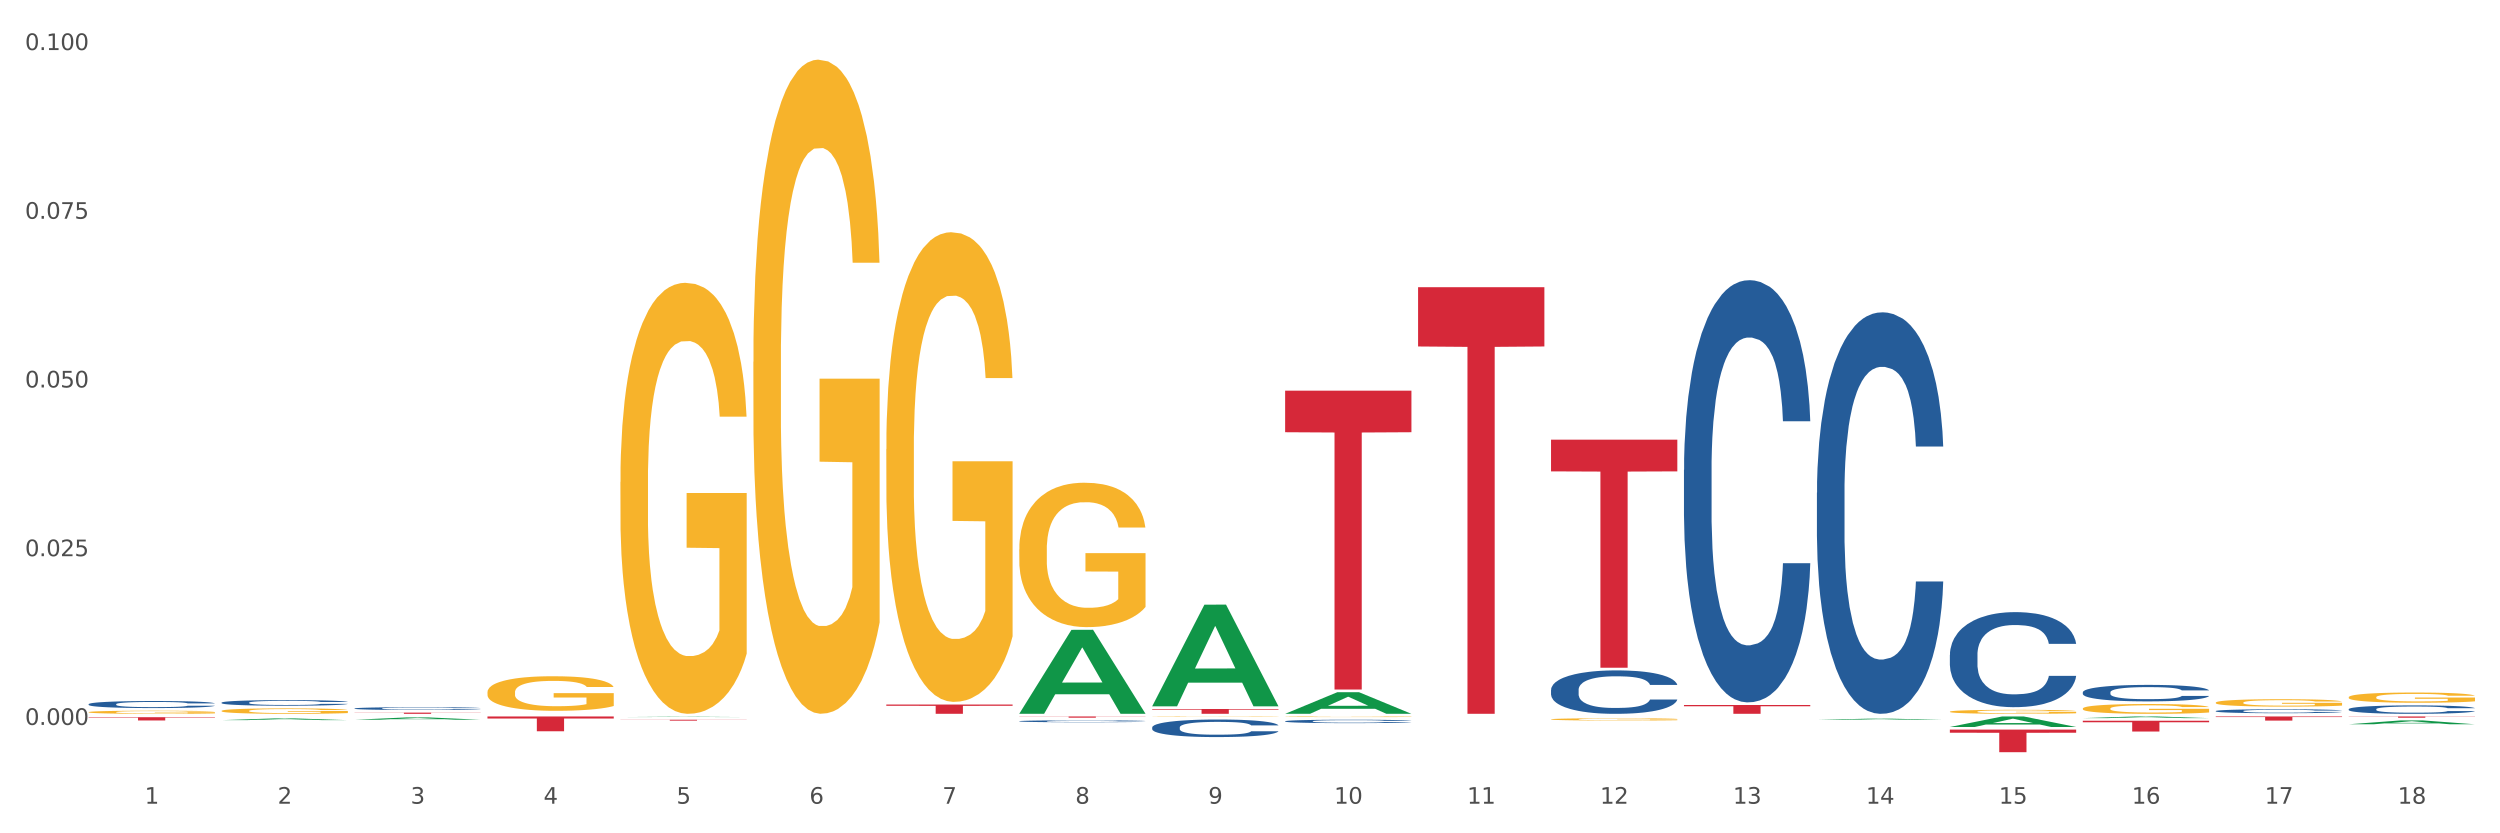 <?xml version="1.0" encoding="utf-8" standalone="no"?>
<!DOCTYPE svg PUBLIC "-//W3C//DTD SVG 1.1//EN"
  "http://www.w3.org/Graphics/SVG/1.1/DTD/svg11.dtd">
<svg xmlns:xlink="http://www.w3.org/1999/xlink" width="1080pt" height="360pt" viewBox="0 0 1080 360" xmlns="http://www.w3.org/2000/svg" version="1.1">
 <rect x="0" y="0" width="1080" height="360" fill="#333333" stroke="none"/>
 <defs>
  <style type="text/css">*{stroke-linejoin: round; stroke-linecap: butt}</style>
 </defs>
 <g id="figure_1">
  <g id="patch_1">
   <path d="M 0 360 
L 1080 360 
L 1080 0 
L 0 0 
z
" style="fill: #ffffff; stroke: #ffffff; stroke-linejoin: miter"/>
  </g>
  <g id="axes_1">
   <g id="matplotlib.axis_1">
    <g id="xtick_1">
     <g id="text_1">
      <!-- 1 -->
      <g style="fill: #4d4d4d" transform="translate(62.51 347.204) scale(0.096 -0.096)">
       <defs>
        <path id="DejaVuSans-31" d="M 794 531 
L 1825 531 
L 1825 4091 
L 703 3866 
L 703 4441 
L 1819 4666 
L 2450 4666 
L 2450 531 
L 3481 531 
L 3481 0 
L 794 0 
L 794 531 
z
" transform="scale(0.016)"/>
       </defs>
       <use xlink:href="#DejaVuSans-31"/>
      </g>
     </g>
    </g>
    <g id="xtick_2">
     <g id="text_2">
      <!-- 2 -->
      <g style="fill: #4d4d4d" transform="translate(119.942 347.204) scale(0.096 -0.096)">
       <defs>
        <path id="DejaVuSans-32" d="M 1228 531 
L 3431 531 
L 3431 0 
L 469 0 
L 469 531 
Q 828 903 1448 1529 
Q 2069 2156 2228 2338 
Q 2531 2678 2651 2914 
Q 2772 3150 2772 3378 
Q 2772 3750 2511 3984 
Q 2250 4219 1831 4219 
Q 1534 4219 1204 4116 
Q 875 4013 500 3803 
L 500 4441 
Q 881 4594 1212 4672 
Q 1544 4750 1819 4750 
Q 2544 4750 2975 4387 
Q 3406 4025 3406 3419 
Q 3406 3131 3298 2873 
Q 3191 2616 2906 2266 
Q 2828 2175 2409 1742 
Q 1991 1309 1228 531 
z
" transform="scale(0.016)"/>
       </defs>
       <use xlink:href="#DejaVuSans-32"/>
      </g>
     </g>
    </g>
    <g id="xtick_3">
     <g id="text_3">
      <!-- 3 -->
      <g style="fill: #4d4d4d" transform="translate(177.375 347.204) scale(0.096 -0.096)">
       <defs>
        <path id="DejaVuSans-33" d="M 2597 2516 
Q 3050 2419 3304 2112 
Q 3559 1806 3559 1356 
Q 3559 666 3084 287 
Q 2609 -91 1734 -91 
Q 1441 -91 1130 -33 
Q 819 25 488 141 
L 488 750 
Q 750 597 1062 519 
Q 1375 441 1716 441 
Q 2309 441 2620 675 
Q 2931 909 2931 1356 
Q 2931 1769 2642 2001 
Q 2353 2234 1838 2234 
L 1294 2234 
L 1294 2753 
L 1863 2753 
Q 2328 2753 2575 2939 
Q 2822 3125 2822 3475 
Q 2822 3834 2567 4026 
Q 2313 4219 1838 4219 
Q 1578 4219 1281 4162 
Q 984 4106 628 3988 
L 628 4550 
Q 988 4650 1302 4700 
Q 1616 4750 1894 4750 
Q 2613 4750 3031 4423 
Q 3450 4097 3450 3541 
Q 3450 3153 3228 2886 
Q 3006 2619 2597 2516 
z
" transform="scale(0.016)"/>
       </defs>
       <use xlink:href="#DejaVuSans-33"/>
      </g>
     </g>
    </g>
    <g id="xtick_4">
     <g id="text_4">
      <!-- 4 -->
      <g style="fill: #4d4d4d" transform="translate(234.808 347.204) scale(0.096 -0.096)">
       <defs>
        <path id="DejaVuSans-34" d="M 2419 4116 
L 825 1625 
L 2419 1625 
L 2419 4116 
z
M 2253 4666 
L 3047 4666 
L 3047 1625 
L 3713 1625 
L 3713 1100 
L 3047 1100 
L 3047 0 
L 2419 0 
L 2419 1100 
L 313 1100 
L 313 1709 
L 2253 4666 
z
" transform="scale(0.016)"/>
       </defs>
       <use xlink:href="#DejaVuSans-34"/>
      </g>
     </g>
    </g>
    <g id="xtick_5">
     <g id="text_5">
      <!-- 5 -->
      <g style="fill: #4d4d4d" transform="translate(292.24 347.204) scale(0.096 -0.096)">
       <defs>
        <path id="DejaVuSans-35" d="M 691 4666 
L 3169 4666 
L 3169 4134 
L 1269 4134 
L 1269 2991 
Q 1406 3038 1543 3061 
Q 1681 3084 1819 3084 
Q 2600 3084 3056 2656 
Q 3513 2228 3513 1497 
Q 3513 744 3044 326 
Q 2575 -91 1722 -91 
Q 1428 -91 1123 -41 
Q 819 9 494 109 
L 494 744 
Q 775 591 1075 516 
Q 1375 441 1709 441 
Q 2250 441 2565 725 
Q 2881 1009 2881 1497 
Q 2881 1984 2565 2268 
Q 2250 2553 1709 2553 
Q 1456 2553 1204 2497 
Q 953 2441 691 2322 
L 691 4666 
z
" transform="scale(0.016)"/>
       </defs>
       <use xlink:href="#DejaVuSans-35"/>
      </g>
     </g>
    </g>
    <g id="xtick_6">
     <g id="text_6">
      <!-- 6 -->
      <g style="fill: #4d4d4d" transform="translate(349.673 347.204) scale(0.096 -0.096)">
       <defs>
        <path id="DejaVuSans-36" d="M 2113 2584 
Q 1688 2584 1439 2293 
Q 1191 2003 1191 1497 
Q 1191 994 1439 701 
Q 1688 409 2113 409 
Q 2538 409 2786 701 
Q 3034 994 3034 1497 
Q 3034 2003 2786 2293 
Q 2538 2584 2113 2584 
z
M 3366 4563 
L 3366 3988 
Q 3128 4100 2886 4159 
Q 2644 4219 2406 4219 
Q 1781 4219 1451 3797 
Q 1122 3375 1075 2522 
Q 1259 2794 1537 2939 
Q 1816 3084 2150 3084 
Q 2853 3084 3261 2657 
Q 3669 2231 3669 1497 
Q 3669 778 3244 343 
Q 2819 -91 2113 -91 
Q 1303 -91 875 529 
Q 447 1150 447 2328 
Q 447 3434 972 4092 
Q 1497 4750 2381 4750 
Q 2619 4750 2861 4703 
Q 3103 4656 3366 4563 
z
" transform="scale(0.016)"/>
       </defs>
       <use xlink:href="#DejaVuSans-36"/>
      </g>
     </g>
    </g>
    <g id="xtick_7">
     <g id="text_7">
      <!-- 7 -->
      <g style="fill: #4d4d4d" transform="translate(407.106 347.204) scale(0.096 -0.096)">
       <defs>
        <path id="DejaVuSans-37" d="M 525 4666 
L 3525 4666 
L 3525 4397 
L 1831 0 
L 1172 0 
L 2766 4134 
L 525 4134 
L 525 4666 
z
" transform="scale(0.016)"/>
       </defs>
       <use xlink:href="#DejaVuSans-37"/>
      </g>
     </g>
    </g>
    <g id="xtick_8">
     <g id="text_8">
      <!-- 8 -->
      <g style="fill: #4d4d4d" transform="translate(464.538 347.204) scale(0.096 -0.096)">
       <defs>
        <path id="DejaVuSans-38" d="M 2034 2216 
Q 1584 2216 1326 1975 
Q 1069 1734 1069 1313 
Q 1069 891 1326 650 
Q 1584 409 2034 409 
Q 2484 409 2743 651 
Q 3003 894 3003 1313 
Q 3003 1734 2745 1975 
Q 2488 2216 2034 2216 
z
M 1403 2484 
Q 997 2584 770 2862 
Q 544 3141 544 3541 
Q 544 4100 942 4425 
Q 1341 4750 2034 4750 
Q 2731 4750 3128 4425 
Q 3525 4100 3525 3541 
Q 3525 3141 3298 2862 
Q 3072 2584 2669 2484 
Q 3125 2378 3379 2068 
Q 3634 1759 3634 1313 
Q 3634 634 3220 271 
Q 2806 -91 2034 -91 
Q 1263 -91 848 271 
Q 434 634 434 1313 
Q 434 1759 690 2068 
Q 947 2378 1403 2484 
z
M 1172 3481 
Q 1172 3119 1398 2916 
Q 1625 2713 2034 2713 
Q 2441 2713 2670 2916 
Q 2900 3119 2900 3481 
Q 2900 3844 2670 4047 
Q 2441 4250 2034 4250 
Q 1625 4250 1398 4047 
Q 1172 3844 1172 3481 
z
" transform="scale(0.016)"/>
       </defs>
       <use xlink:href="#DejaVuSans-38"/>
      </g>
     </g>
    </g>
    <g id="xtick_9">
     <g id="text_9">
      <!-- 9 -->
      <g style="fill: #4d4d4d" transform="translate(521.971 347.204) scale(0.096 -0.096)">
       <defs>
        <path id="DejaVuSans-39" d="M 703 97 
L 703 672 
Q 941 559 1184 500 
Q 1428 441 1663 441 
Q 2288 441 2617 861 
Q 2947 1281 2994 2138 
Q 2813 1869 2534 1725 
Q 2256 1581 1919 1581 
Q 1219 1581 811 2004 
Q 403 2428 403 3163 
Q 403 3881 828 4315 
Q 1253 4750 1959 4750 
Q 2769 4750 3195 4129 
Q 3622 3509 3622 2328 
Q 3622 1225 3098 567 
Q 2575 -91 1691 -91 
Q 1453 -91 1209 -44 
Q 966 3 703 97 
z
M 1959 2075 
Q 2384 2075 2632 2365 
Q 2881 2656 2881 3163 
Q 2881 3666 2632 3958 
Q 2384 4250 1959 4250 
Q 1534 4250 1286 3958 
Q 1038 3666 1038 3163 
Q 1038 2656 1286 2365 
Q 1534 2075 1959 2075 
z
" transform="scale(0.016)"/>
       </defs>
       <use xlink:href="#DejaVuSans-39"/>
      </g>
     </g>
    </g>
    <g id="xtick_10">
     <g id="text_10">
      <!-- 10 -->
      <g style="fill: #4d4d4d" transform="translate(576.35 347.204) scale(0.096 -0.096)">
       <defs>
        <path id="DejaVuSans-30" d="M 2034 4250 
Q 1547 4250 1301 3770 
Q 1056 3291 1056 2328 
Q 1056 1369 1301 889 
Q 1547 409 2034 409 
Q 2525 409 2770 889 
Q 3016 1369 3016 2328 
Q 3016 3291 2770 3770 
Q 2525 4250 2034 4250 
z
M 2034 4750 
Q 2819 4750 3233 4129 
Q 3647 3509 3647 2328 
Q 3647 1150 3233 529 
Q 2819 -91 2034 -91 
Q 1250 -91 836 529 
Q 422 1150 422 2328 
Q 422 3509 836 4129 
Q 1250 4750 2034 4750 
z
" transform="scale(0.016)"/>
       </defs>
       <use xlink:href="#DejaVuSans-31"/>
       <use xlink:href="#DejaVuSans-30" transform="translate(63.623 0)"/>
      </g>
     </g>
    </g>
    <g id="xtick_11">
     <g id="text_11">
      <!-- 11 -->
      <g style="fill: #4d4d4d" transform="translate(633.783 347.204) scale(0.096 -0.096)">
       <use xlink:href="#DejaVuSans-31"/>
       <use xlink:href="#DejaVuSans-31" transform="translate(63.623 0)"/>
      </g>
     </g>
    </g>
    <g id="xtick_12">
     <g id="text_12">
      <!-- 12 -->
      <g style="fill: #4d4d4d" transform="translate(691.215 347.204) scale(0.096 -0.096)">
       <use xlink:href="#DejaVuSans-31"/>
       <use xlink:href="#DejaVuSans-32" transform="translate(63.623 0)"/>
      </g>
     </g>
    </g>
    <g id="xtick_13">
     <g id="text_13">
      <!-- 13 -->
      <g style="fill: #4d4d4d" transform="translate(748.648 347.204) scale(0.096 -0.096)">
       <use xlink:href="#DejaVuSans-31"/>
       <use xlink:href="#DejaVuSans-33" transform="translate(63.623 0)"/>
      </g>
     </g>
    </g>
    <g id="xtick_14">
     <g id="text_14">
      <!-- 14 -->
      <g style="fill: #4d4d4d" transform="translate(806.081 347.204) scale(0.096 -0.096)">
       <use xlink:href="#DejaVuSans-31"/>
       <use xlink:href="#DejaVuSans-34" transform="translate(63.623 0)"/>
      </g>
     </g>
    </g>
    <g id="xtick_15">
     <g id="text_15">
      <!-- 15 -->
      <g style="fill: #4d4d4d" transform="translate(863.513 347.204) scale(0.096 -0.096)">
       <use xlink:href="#DejaVuSans-31"/>
       <use xlink:href="#DejaVuSans-35" transform="translate(63.623 0)"/>
      </g>
     </g>
    </g>
    <g id="xtick_16">
     <g id="text_16">
      <!-- 16 -->
      <g style="fill: #4d4d4d" transform="translate(920.946 347.204) scale(0.096 -0.096)">
       <use xlink:href="#DejaVuSans-31"/>
       <use xlink:href="#DejaVuSans-36" transform="translate(63.623 0)"/>
      </g>
     </g>
    </g>
    <g id="xtick_17">
     <g id="text_17">
      <!-- 17 -->
      <g style="fill: #4d4d4d" transform="translate(978.379 347.204) scale(0.096 -0.096)">
       <use xlink:href="#DejaVuSans-31"/>
       <use xlink:href="#DejaVuSans-37" transform="translate(63.623 0)"/>
      </g>
     </g>
    </g>
    <g id="xtick_18">
     <g id="text_18">
      <!-- 18 -->
      <g style="fill: #4d4d4d" transform="translate(1035.811 347.204) scale(0.096 -0.096)">
       <use xlink:href="#DejaVuSans-31"/>
       <use xlink:href="#DejaVuSans-38" transform="translate(63.623 0)"/>
      </g>
     </g>
    </g>
    <g id="xtick_19"/>
    <g id="xtick_20"/>
    <g id="xtick_21"/>
    <g id="xtick_22"/>
    <g id="xtick_23"/>
    <g id="xtick_24"/>
    <g id="xtick_25"/>
    <g id="xtick_26"/>
    <g id="xtick_27"/>
    <g id="xtick_28"/>
    <g id="xtick_29"/>
    <g id="xtick_30"/>
    <g id="xtick_31"/>
    <g id="xtick_32"/>
    <g id="xtick_33"/>
    <g id="xtick_34"/>
    <g id="xtick_35"/>
   </g>
   <g id="matplotlib.axis_2">
    <g id="ytick_1">
     <g id="text_19">
      <!-- 0.000 -->
      <g style="fill: #4d4d4d" transform="translate(10.8 313.159) scale(0.096 -0.096)">
       <defs>
        <path id="DejaVuSans-2e" d="M 684 794 
L 1344 794 
L 1344 0 
L 684 0 
L 684 794 
z
" transform="scale(0.016)"/>
       </defs>
       <use xlink:href="#DejaVuSans-30"/>
       <use xlink:href="#DejaVuSans-2e" transform="translate(63.623 0)"/>
       <use xlink:href="#DejaVuSans-30" transform="translate(95.41 0)"/>
       <use xlink:href="#DejaVuSans-30" transform="translate(159.033 0)"/>
       <use xlink:href="#DejaVuSans-30" transform="translate(222.656 0)"/>
      </g>
     </g>
    </g>
    <g id="ytick_2">
     <g id="text_20">
      <!-- 0.025 -->
      <g style="fill: #4d4d4d" transform="translate(10.8 240.275) scale(0.096 -0.096)">
       <use xlink:href="#DejaVuSans-30"/>
       <use xlink:href="#DejaVuSans-2e" transform="translate(63.623 0)"/>
       <use xlink:href="#DejaVuSans-30" transform="translate(95.41 0)"/>
       <use xlink:href="#DejaVuSans-32" transform="translate(159.033 0)"/>
       <use xlink:href="#DejaVuSans-35" transform="translate(222.656 0)"/>
      </g>
     </g>
    </g>
    <g id="ytick_3">
     <g id="text_21">
      <!-- 0.050 -->
      <g style="fill: #4d4d4d" transform="translate(10.8 167.391) scale(0.096 -0.096)">
       <use xlink:href="#DejaVuSans-30"/>
       <use xlink:href="#DejaVuSans-2e" transform="translate(63.623 0)"/>
       <use xlink:href="#DejaVuSans-30" transform="translate(95.41 0)"/>
       <use xlink:href="#DejaVuSans-35" transform="translate(159.033 0)"/>
       <use xlink:href="#DejaVuSans-30" transform="translate(222.656 0)"/>
      </g>
     </g>
    </g>
    <g id="ytick_4">
     <g id="text_22">
      <!-- 0.075 -->
      <g style="fill: #4d4d4d" transform="translate(10.8 94.507) scale(0.096 -0.096)">
       <use xlink:href="#DejaVuSans-30"/>
       <use xlink:href="#DejaVuSans-2e" transform="translate(63.623 0)"/>
       <use xlink:href="#DejaVuSans-30" transform="translate(95.41 0)"/>
       <use xlink:href="#DejaVuSans-37" transform="translate(159.033 0)"/>
       <use xlink:href="#DejaVuSans-35" transform="translate(222.656 0)"/>
      </g>
     </g>
    </g>
    <g id="ytick_5">
     <g id="text_23">
      <!-- 0.100 -->
      <g style="fill: #4d4d4d" transform="translate(10.8 21.623) scale(0.096 -0.096)">
       <use xlink:href="#DejaVuSans-30"/>
       <use xlink:href="#DejaVuSans-2e" transform="translate(63.623 0)"/>
       <use xlink:href="#DejaVuSans-31" transform="translate(95.41 0)"/>
       <use xlink:href="#DejaVuSans-30" transform="translate(159.033 0)"/>
       <use xlink:href="#DejaVuSans-30" transform="translate(222.656 0)"/>
      </g>
     </g>
    </g>
    <g id="ytick_6"/>
    <g id="ytick_7"/>
    <g id="ytick_8"/>
    <g id="ytick_9"/>
   </g>
   <g id="PolyCollection_1">
    <path d="M 95.716 311.106 
L 95.772 311.105 
L 118.271 310.359 
L 127.609 310.358 
L 150.277 311.108 
L 139.477 311.108 
L 134.583 310.933 
L 111.353 310.933 
L 111.184 310.936 
L 106.459 311.108 
L 95.716 311.108 
L 95.716 311.106 
L 114.278 310.829 
L 131.659 310.828 
L 123.052 310.518 
L 122.94 310.516 
L 122.827 310.519 
L 114.221 310.828 
L 114.278 310.829 
L 95.716 311.106 
z
" clip-path="url(#pd20d0251eb)" style="fill: #109648"/>
    <path d="M 153.148 310.934 
L 153.205 310.933 
L 175.704 309.913 
L 185.041 309.912 
L 207.709 310.936 
L 196.91 310.936 
L 192.016 310.698 
L 168.785 310.698 
L 168.617 310.702 
L 163.892 310.936 
L 153.148 310.936 
L 153.148 310.934 
L 171.71 310.556 
L 189.091 310.555 
L 180.485 310.131 
L 180.373 310.129 
L 180.26 310.131 
L 171.654 310.555 
L 171.71 310.556 
L 153.148 310.934 
z
" clip-path="url(#pd20d0251eb)" style="fill: #109648"/>
    <path d="M 612.61 310.558 
L 612.674 310.558 
L 612.674 310.557 
L 612.803 310.557 
L 613.447 310.556 
L 614.414 310.556 
L 615.122 310.556 
L 615.831 310.555 
L 616.668 310.555 
L 617.699 310.555 
L 619.567 310.555 
L 620.727 310.554 
L 622.144 310.554 
L 624.72 310.554 
L 626.588 310.554 
L 628.521 310.554 
L 631.677 310.553 
L 633.739 310.553 
L 635.929 310.553 
L 638.57 310.553 
L 640.567 310.553 
L 644.947 310.553 
L 648.683 310.553 
L 650.487 310.553 
L 652.806 310.554 
L 654.03 310.554 
L 656.027 310.554 
L 658.088 310.554 
L 659.505 310.554 
L 661.631 310.554 
L 663.242 310.555 
L 664.723 310.555 
L 665.496 310.555 
L 666.076 310.556 
L 666.591 310.556 
L 667.107 310.556 
L 655.512 310.556 
L 655.061 310.556 
L 654.352 310.556 
L 653.321 310.555 
L 652.42 310.555 
L 650.874 310.555 
L 649.456 310.555 
L 647.975 310.555 
L 646.171 310.555 
L 644.754 310.555 
L 642.757 310.555 
L 638.828 310.555 
L 636.187 310.555 
L 634.383 310.555 
L 633.223 310.555 
L 632.193 310.555 
L 631.033 310.555 
L 629.68 310.555 
L 628.714 310.555 
L 627.748 310.556 
L 626.975 310.556 
L 626.266 310.556 
L 625.687 310.556 
L 625.236 310.556 
L 624.849 310.557 
L 624.527 310.557 
L 624.527 310.559 
L 624.656 310.559 
L 624.978 310.559 
L 625.365 310.559 
L 626.009 310.56 
L 626.588 310.56 
L 627.684 310.56 
L 628.907 310.56 
L 629.874 310.561 
L 630.84 310.561 
L 632.515 310.561 
L 634.383 310.561 
L 635.993 310.561 
L 638.184 310.561 
L 639.665 310.561 
L 640.953 310.561 
L 644.11 310.561 
L 646.364 310.561 
L 648.877 310.561 
L 650.809 310.561 
L 652.42 310.561 
L 654.223 310.561 
L 655.383 310.561 
L 655.383 310.559 
L 641.211 310.559 
L 641.211 310.558 
L 667.171 310.558 
L 667.171 310.561 
L 666.076 310.561 
L 664.852 310.562 
L 663.564 310.562 
L 661.631 310.562 
L 659.312 310.562 
L 657.251 310.562 
L 655.061 310.562 
L 652.484 310.562 
L 649.134 310.563 
L 647.073 310.563 
L 644.496 310.563 
L 641.469 310.563 
L 638.828 310.563 
L 636.251 310.563 
L 633.545 310.562 
L 630.904 310.562 
L 628.907 310.562 
L 626.911 310.562 
L 624.785 310.562 
L 623.11 310.562 
L 621.822 310.562 
L 620.404 310.561 
L 618.858 310.561 
L 617.699 310.561 
L 616.668 310.561 
L 615.573 310.56 
L 614.8 310.56 
L 614.027 310.56 
L 613.576 310.56 
L 613.061 310.559 
L 612.674 310.559 
L 612.61 310.558 
z
" clip-path="url(#pd20d0251eb)" style="fill: #f7b32b"/>
    <path d="M 38.283 307.647 
L 38.347 307.646 
L 38.347 307.601 
L 38.476 307.563 
L 39.12 307.47 
L 40.087 307.393 
L 40.795 307.352 
L 41.504 307.319 
L 42.341 307.285 
L 43.372 307.251 
L 45.24 307.2 
L 46.4 307.174 
L 47.817 307.147 
L 50.393 307.107 
L 52.261 307.085 
L 54.194 307.066 
L 57.35 307.044 
L 59.412 307.034 
L 61.602 307.027 
L 64.243 307.022 
L 66.24 307.02 
L 70.62 307.024 
L 74.356 307.035 
L 76.16 307.044 
L 78.479 307.059 
L 79.703 307.069 
L 81.7 307.089 
L 83.761 307.115 
L 85.178 307.137 
L 87.304 307.179 
L 88.915 307.221 
L 90.396 307.273 
L 91.169 307.309 
L 91.749 307.342 
L 92.264 307.381 
L 92.78 307.441 
L 81.185 307.441 
L 80.734 307.398 
L 80.025 307.357 
L 78.994 307.318 
L 78.093 307.293 
L 76.547 307.262 
L 75.129 307.242 
L 73.648 307.227 
L 71.844 307.215 
L 70.427 307.209 
L 68.43 307.204 
L 64.501 307.205 
L 61.86 307.215 
L 60.056 307.227 
L 58.896 307.238 
L 57.866 307.251 
L 56.706 307.268 
L 55.353 307.294 
L 54.387 307.318 
L 53.421 307.347 
L 52.648 307.377 
L 51.939 307.412 
L 51.36 307.449 
L 50.909 307.487 
L 50.522 307.534 
L 50.2 307.612 
L 50.2 307.782 
L 50.329 307.82 
L 50.651 307.871 
L 51.038 307.91 
L 51.682 307.955 
L 52.261 307.986 
L 53.357 308.031 
L 54.58 308.068 
L 55.547 308.092 
L 56.513 308.111 
L 58.188 308.139 
L 60.056 308.161 
L 61.666 308.175 
L 63.856 308.187 
L 65.338 308.192 
L 66.626 308.194 
L 69.783 308.194 
L 72.037 308.191 
L 74.55 308.182 
L 76.482 308.171 
L 78.093 308.157 
L 79.896 308.135 
L 81.056 308.114 
L 81.056 307.855 
L 66.884 307.854 
L 66.884 307.682 
L 92.844 307.682 
L 92.844 308.187 
L 91.749 308.213 
L 90.525 308.237 
L 89.237 308.258 
L 87.304 308.284 
L 84.985 308.308 
L 82.924 308.326 
L 80.734 308.341 
L 78.157 308.354 
L 74.807 308.367 
L 72.746 308.372 
L 70.169 308.375 
L 67.142 308.376 
L 64.501 308.374 
L 61.924 308.368 
L 59.218 308.357 
L 56.577 308.341 
L 54.58 308.324 
L 52.584 308.305 
L 50.458 308.279 
L 48.783 308.254 
L 47.495 308.232 
L 46.077 308.203 
L 44.531 308.166 
L 43.372 308.132 
L 42.341 308.098 
L 41.246 308.053 
L 40.473 308.015 
L 39.7 307.967 
L 39.249 307.931 
L 38.734 307.875 
L 38.347 307.797 
L 38.283 307.647 
z
" clip-path="url(#pd20d0251eb)" style="fill: #f7b32b"/>
    <path d="M 497.745 309.594 
L 497.809 309.594 
L 497.809 309.588 
L 497.938 309.583 
L 498.582 309.57 
L 499.548 309.56 
L 500.257 309.555 
L 500.965 309.551 
L 501.803 309.546 
L 502.834 309.542 
L 504.702 309.535 
L 505.861 309.532 
L 507.278 309.528 
L 509.855 309.523 
L 511.723 309.52 
L 513.656 309.517 
L 516.812 309.515 
L 518.873 309.513 
L 521.064 309.512 
L 523.705 309.512 
L 525.702 309.511 
L 530.082 309.512 
L 533.818 309.513 
L 535.622 309.515 
L 537.941 309.517 
L 539.165 309.518 
L 541.162 309.52 
L 543.223 309.524 
L 544.64 309.527 
L 546.766 309.532 
L 548.376 309.538 
L 549.858 309.545 
L 550.631 309.549 
L 551.211 309.554 
L 551.726 309.559 
L 552.241 309.567 
L 540.646 309.567 
L 540.195 309.561 
L 539.487 309.556 
L 538.456 309.55 
L 537.554 309.547 
L 536.008 309.543 
L 534.591 309.541 
L 533.109 309.539 
L 531.306 309.537 
L 529.889 309.536 
L 527.892 309.536 
L 523.962 309.536 
L 521.321 309.537 
L 519.518 309.539 
L 518.358 309.54 
L 517.327 309.542 
L 516.168 309.544 
L 514.815 309.547 
L 513.849 309.55 
L 512.883 309.554 
L 512.11 309.558 
L 511.401 309.563 
L 510.821 309.568 
L 510.37 309.573 
L 509.984 309.579 
L 509.662 309.589 
L 509.662 309.611 
L 509.791 309.616 
L 510.113 309.623 
L 510.499 309.628 
L 511.143 309.634 
L 511.723 309.638 
L 512.818 309.644 
L 514.042 309.649 
L 515.008 309.652 
L 515.975 309.655 
L 517.649 309.658 
L 519.518 309.661 
L 521.128 309.663 
L 523.318 309.665 
L 524.8 309.665 
L 526.088 309.665 
L 529.244 309.665 
L 531.499 309.665 
L 534.011 309.664 
L 535.944 309.662 
L 537.554 309.661 
L 539.358 309.658 
L 540.517 309.655 
L 540.517 309.621 
L 526.346 309.621 
L 526.346 309.598 
L 552.306 309.598 
L 552.306 309.665 
L 551.211 309.668 
L 549.987 309.671 
L 548.698 309.674 
L 546.766 309.677 
L 544.447 309.68 
L 542.385 309.683 
L 540.195 309.685 
L 537.619 309.686 
L 534.269 309.688 
L 532.208 309.689 
L 529.631 309.689 
L 526.603 309.689 
L 523.962 309.689 
L 521.386 309.688 
L 518.68 309.687 
L 516.039 309.685 
L 514.042 309.683 
L 512.045 309.68 
L 509.919 309.677 
L 508.245 309.673 
L 506.956 309.67 
L 505.539 309.667 
L 503.993 309.662 
L 502.834 309.657 
L 501.803 309.653 
L 500.708 309.647 
L 499.935 309.642 
L 499.162 309.636 
L 498.711 309.631 
L 498.196 309.624 
L 497.809 309.613 
L 497.745 309.594 
z
" clip-path="url(#pd20d0251eb)" style="fill: #f7b32b"/>
    <path d="M 440.312 237.363 
L 440.376 237.306 
L 440.376 235.255 
L 440.505 233.489 
L 441.149 229.216 
L 442.116 225.684 
L 442.824 223.803 
L 443.533 222.265 
L 444.37 220.727 
L 445.401 219.131 
L 447.269 216.795 
L 448.428 215.599 
L 449.846 214.346 
L 452.422 212.522 
L 454.29 211.497 
L 456.223 210.642 
L 459.379 209.617 
L 461.441 209.161 
L 463.631 208.819 
L 466.272 208.591 
L 468.269 208.534 
L 472.649 208.705 
L 476.385 209.218 
L 478.189 209.617 
L 480.508 210.3 
L 481.732 210.756 
L 483.729 211.668 
L 485.79 212.864 
L 487.207 213.89 
L 489.333 215.827 
L 490.944 217.764 
L 492.425 220.157 
L 493.198 221.809 
L 493.778 223.348 
L 494.293 225.114 
L 494.809 227.906 
L 483.214 227.906 
L 482.763 225.911 
L 482.054 224.031 
L 481.023 222.208 
L 480.122 221.069 
L 478.576 219.644 
L 477.158 218.733 
L 475.677 218.049 
L 473.873 217.479 
L 472.456 217.194 
L 470.459 216.966 
L 466.53 217.023 
L 463.888 217.479 
L 462.085 218.049 
L 460.925 218.562 
L 459.895 219.131 
L 458.735 219.929 
L 457.382 221.126 
L 456.416 222.208 
L 455.45 223.575 
L 454.677 224.943 
L 453.968 226.538 
L 453.389 228.247 
L 452.938 230.014 
L 452.551 232.179 
L 452.229 235.768 
L 452.229 243.574 
L 452.358 245.34 
L 452.68 247.676 
L 453.066 249.442 
L 453.711 251.55 
L 454.29 252.975 
L 455.385 255.026 
L 456.609 256.735 
L 457.576 257.817 
L 458.542 258.729 
L 460.217 259.982 
L 462.085 261.008 
L 463.695 261.635 
L 465.885 262.204 
L 467.367 262.432 
L 468.655 262.546 
L 471.812 262.546 
L 474.066 262.375 
L 476.579 261.977 
L 478.511 261.464 
L 480.122 260.837 
L 481.925 259.812 
L 483.085 258.843 
L 483.085 246.935 
L 468.913 246.878 
L 468.913 238.959 
L 494.873 238.959 
L 494.873 262.204 
L 493.778 263.401 
L 492.554 264.483 
L 491.266 265.452 
L 489.333 266.649 
L 487.014 267.788 
L 484.953 268.586 
L 482.763 269.269 
L 480.186 269.896 
L 476.836 270.466 
L 474.775 270.694 
L 472.198 270.865 
L 469.171 270.922 
L 466.53 270.808 
L 463.953 270.523 
L 461.247 270.01 
L 458.606 269.269 
L 456.609 268.529 
L 454.612 267.617 
L 452.487 266.421 
L 450.812 265.281 
L 449.524 264.256 
L 448.106 262.945 
L 446.56 261.236 
L 445.401 259.698 
L 444.37 258.102 
L 443.275 256.051 
L 442.502 254.285 
L 441.729 252.063 
L 441.278 250.411 
L 440.763 247.847 
L 440.376 244.257 
L 440.312 237.363 
z
" clip-path="url(#pd20d0251eb)" style="fill: #f7b32b"/>
    <path d="M 382.879 194.079 
L 382.944 193.893 
L 382.944 187.222 
L 383.072 181.478 
L 383.717 167.58 
L 384.683 156.091 
L 385.391 149.975 
L 386.1 144.972 
L 386.937 139.969 
L 387.968 134.78 
L 389.836 127.183 
L 390.996 123.291 
L 392.413 119.214 
L 394.99 113.285 
L 396.858 109.949 
L 398.79 107.169 
L 401.947 103.834 
L 404.008 102.351 
L 406.198 101.24 
L 408.839 100.498 
L 410.836 100.313 
L 415.216 100.869 
L 418.953 102.537 
L 420.756 103.834 
L 423.075 106.058 
L 424.299 107.54 
L 426.296 110.505 
L 428.358 114.396 
L 429.775 117.732 
L 431.9 124.032 
L 433.511 130.333 
L 434.992 138.116 
L 435.765 143.49 
L 436.345 148.493 
L 436.861 154.237 
L 437.376 163.318 
L 425.781 163.318 
L 425.33 156.832 
L 424.621 150.717 
L 423.591 144.787 
L 422.689 141.081 
L 421.143 136.448 
L 419.726 133.483 
L 418.244 131.259 
L 416.44 129.406 
L 415.023 128.48 
L 413.026 127.739 
L 409.097 127.924 
L 406.456 129.406 
L 404.652 131.259 
L 403.493 132.927 
L 402.462 134.78 
L 401.302 137.375 
L 399.95 141.266 
L 398.983 144.787 
L 398.017 149.234 
L 397.244 153.682 
L 396.536 158.87 
L 395.956 164.429 
L 395.505 170.174 
L 395.118 177.216 
L 394.796 188.89 
L 394.796 214.277 
L 394.925 220.022 
L 395.247 227.619 
L 395.634 233.364 
L 396.278 240.22 
L 396.858 244.853 
L 397.953 251.524 
L 399.177 257.083 
L 400.143 260.604 
L 401.109 263.569 
L 402.784 267.645 
L 404.652 270.981 
L 406.263 273.019 
L 408.453 274.872 
L 409.934 275.614 
L 411.223 275.984 
L 414.379 275.984 
L 416.634 275.428 
L 419.146 274.131 
L 421.078 272.463 
L 422.689 270.425 
L 424.492 267.09 
L 425.652 263.939 
L 425.652 225.21 
L 411.48 225.025 
L 411.48 199.267 
L 437.44 199.267 
L 437.44 274.872 
L 436.345 278.764 
L 435.121 282.285 
L 433.833 285.435 
L 431.9 289.326 
L 429.581 293.033 
L 427.52 295.627 
L 425.33 297.851 
L 422.753 299.889 
L 419.404 301.742 
L 417.342 302.483 
L 414.766 303.039 
L 411.738 303.224 
L 409.097 302.854 
L 406.52 301.927 
L 403.815 300.26 
L 401.174 297.851 
L 399.177 295.442 
L 397.18 292.477 
L 395.054 288.585 
L 393.379 284.879 
L 392.091 281.543 
L 390.674 277.281 
L 389.128 271.722 
L 387.968 266.719 
L 386.937 261.53 
L 385.842 254.859 
L 385.069 249.115 
L 384.296 241.888 
L 383.845 236.514 
L 383.33 228.175 
L 382.944 216.501 
L 382.879 194.079 
z
" clip-path="url(#pd20d0251eb)" style="fill: #f7b32b"/>
    <path d="M 325.447 156.345 
L 325.511 156.087 
L 325.511 146.797 
L 325.64 138.796 
L 326.284 119.441 
L 327.25 103.44 
L 327.959 94.924 
L 328.667 87.955 
L 329.505 80.987 
L 330.535 73.761 
L 332.404 63.18 
L 333.563 57.761 
L 334.98 52.083 
L 337.557 43.825 
L 339.425 39.179 
L 341.357 35.308 
L 344.514 30.663 
L 346.575 28.598 
L 348.765 27.05 
L 351.406 26.018 
L 353.403 25.759 
L 357.784 26.534 
L 361.52 28.856 
L 363.324 30.663 
L 365.643 33.76 
L 366.867 35.824 
L 368.863 39.954 
L 370.925 45.373 
L 372.342 50.019 
L 374.468 58.793 
L 376.078 67.568 
L 377.56 78.407 
L 378.333 85.891 
L 378.912 92.859 
L 379.428 100.859 
L 379.943 113.505 
L 368.348 113.505 
L 367.897 104.472 
L 367.189 95.956 
L 366.158 87.697 
L 365.256 82.536 
L 363.71 76.084 
L 362.293 71.955 
L 360.811 68.858 
L 359.008 66.277 
L 357.591 64.987 
L 355.594 63.955 
L 351.664 64.213 
L 349.023 66.277 
L 347.219 68.858 
L 346.06 71.181 
L 345.029 73.761 
L 343.87 77.374 
L 342.517 82.794 
L 341.551 87.697 
L 340.584 93.891 
L 339.811 100.085 
L 339.103 107.311 
L 338.523 115.053 
L 338.072 123.054 
L 337.686 132.86 
L 337.364 149.119 
L 337.364 184.475 
L 337.492 192.476 
L 337.815 203.057 
L 338.201 211.057 
L 338.845 220.606 
L 339.425 227.058 
L 340.52 236.348 
L 341.744 244.091 
L 342.71 248.994 
L 343.676 253.123 
L 345.351 258.801 
L 347.219 263.446 
L 348.83 266.285 
L 351.02 268.866 
L 352.502 269.898 
L 353.79 270.414 
L 356.946 270.414 
L 359.201 269.64 
L 361.713 267.834 
L 363.646 265.511 
L 365.256 262.672 
L 367.06 258.027 
L 368.219 253.639 
L 368.219 199.702 
L 354.048 199.444 
L 354.048 163.571 
L 380.008 163.571 
L 380.008 268.866 
L 378.912 274.285 
L 377.689 279.189 
L 376.4 283.576 
L 374.468 288.996 
L 372.149 294.157 
L 370.087 297.77 
L 367.897 300.867 
L 365.321 303.706 
L 361.971 306.287 
L 359.91 307.319 
L 357.333 308.093 
L 354.305 308.351 
L 351.664 307.835 
L 349.087 306.545 
L 346.382 304.222 
L 343.741 300.867 
L 341.744 297.512 
L 339.747 293.383 
L 337.621 287.963 
L 335.946 282.802 
L 334.658 278.157 
L 333.241 272.221 
L 331.695 264.479 
L 330.535 257.511 
L 329.505 250.284 
L 328.41 240.994 
L 327.637 232.993 
L 326.864 222.929 
L 326.413 215.444 
L 325.897 203.831 
L 325.511 187.572 
L 325.447 156.345 
z
" clip-path="url(#pd20d0251eb)" style="fill: #f7b32b"/>
    <path d="M 497.745 306.276 
L 552.306 306.276 
L 552.306 306.568 
L 530.843 306.57 
L 530.843 308.376 
L 519.078 308.376 
L 519.078 306.57 
L 497.745 306.568 
L 497.745 306.278 
L 497.745 306.276 
z
" clip-path="url(#pd20d0251eb)" style="fill: #d62839"/>
    <path d="M 555.177 168.78 
L 609.738 168.78 
L 609.738 186.721 
L 588.276 186.843 
L 588.276 297.886 
L 576.51 297.886 
L 576.51 186.843 
L 555.177 186.721 
L 555.177 168.901 
L 555.177 168.78 
z
" clip-path="url(#pd20d0251eb)" style="fill: #d62839"/>
    <path d="M 612.61 124.065 
L 667.171 124.065 
L 667.171 149.678 
L 645.709 149.851 
L 645.709 308.376 
L 633.943 308.376 
L 633.943 149.851 
L 612.61 149.678 
L 612.61 124.238 
L 612.61 124.065 
z
" clip-path="url(#pd20d0251eb)" style="fill: #d62839"/>
    <path d="M 670.043 189.938 
L 724.604 189.938 
L 724.604 203.631 
L 703.141 203.724 
L 703.141 288.475 
L 691.376 288.475 
L 691.376 203.724 
L 670.043 203.631 
L 670.043 190.03 
L 670.043 189.938 
z
" clip-path="url(#pd20d0251eb)" style="fill: #d62839"/>
    <path d="M 440.312 309.511 
L 494.873 309.511 
L 494.873 309.585 
L 473.411 309.585 
L 473.411 310.04 
L 461.645 310.04 
L 461.645 309.585 
L 440.312 309.585 
L 440.312 309.512 
L 440.312 309.511 
z
" clip-path="url(#pd20d0251eb)" style="fill: #d62839"/>
    <path d="M 382.879 304.359 
L 437.44 304.359 
L 437.44 304.918 
L 415.978 304.921 
L 415.978 308.376 
L 404.212 308.376 
L 404.212 304.921 
L 382.879 304.918 
L 382.879 304.363 
L 382.879 304.359 
z
" clip-path="url(#pd20d0251eb)" style="fill: #d62839"/>
    <path d="M 268.014 310.915 
L 322.575 310.915 
L 322.575 310.972 
L 301.112 310.972 
L 301.112 311.323 
L 289.347 311.323 
L 289.347 310.972 
L 268.014 310.972 
L 268.014 310.915 
L 268.014 310.915 
z
" clip-path="url(#pd20d0251eb)" style="fill: #d62839"/>
    <path d="M 555.177 309.634 
L 555.242 309.634 
L 555.242 309.625 
L 555.371 309.617 
L 556.015 309.599 
L 556.981 309.584 
L 557.69 309.576 
L 558.398 309.57 
L 559.236 309.563 
L 560.266 309.556 
L 562.134 309.547 
L 563.294 309.541 
L 564.711 309.536 
L 567.288 309.528 
L 569.156 309.524 
L 571.088 309.52 
L 574.245 309.516 
L 576.306 309.514 
L 578.496 309.513 
L 581.137 309.512 
L 583.134 309.511 
L 587.515 309.512 
L 591.251 309.514 
L 593.054 309.516 
L 595.373 309.519 
L 596.597 309.521 
L 598.594 309.525 
L 600.656 309.53 
L 602.073 309.534 
L 604.199 309.542 
L 605.809 309.551 
L 607.291 309.561 
L 608.064 309.568 
L 608.643 309.574 
L 609.159 309.582 
L 609.674 309.594 
L 598.079 309.594 
L 597.628 309.585 
L 596.919 309.577 
L 595.889 309.569 
L 594.987 309.565 
L 593.441 309.559 
L 592.024 309.555 
L 590.542 309.552 
L 588.738 309.549 
L 587.321 309.548 
L 585.324 309.547 
L 581.395 309.547 
L 578.754 309.549 
L 576.95 309.552 
L 575.791 309.554 
L 574.76 309.556 
L 573.601 309.56 
L 572.248 309.565 
L 571.282 309.569 
L 570.315 309.575 
L 569.542 309.581 
L 568.834 309.588 
L 568.254 309.595 
L 567.803 309.603 
L 567.417 309.612 
L 567.094 309.627 
L 567.094 309.66 
L 567.223 309.668 
L 567.545 309.677 
L 567.932 309.685 
L 568.576 309.694 
L 569.156 309.7 
L 570.251 309.709 
L 571.475 309.716 
L 572.441 309.72 
L 573.407 309.724 
L 575.082 309.73 
L 576.95 309.734 
L 578.561 309.737 
L 580.751 309.739 
L 582.232 309.74 
L 583.521 309.741 
L 586.677 309.741 
L 588.932 309.74 
L 591.444 309.738 
L 593.377 309.736 
L 594.987 309.733 
L 596.791 309.729 
L 597.95 309.725 
L 597.95 309.674 
L 583.778 309.674 
L 583.778 309.641 
L 609.738 309.641 
L 609.738 309.739 
L 608.643 309.744 
L 607.419 309.749 
L 606.131 309.753 
L 604.199 309.758 
L 601.88 309.763 
L 599.818 309.766 
L 597.628 309.769 
L 595.051 309.772 
L 591.702 309.774 
L 589.64 309.775 
L 587.064 309.776 
L 584.036 309.776 
L 581.395 309.776 
L 578.818 309.774 
L 576.113 309.772 
L 573.472 309.769 
L 571.475 309.766 
L 569.478 309.762 
L 567.352 309.757 
L 565.677 309.752 
L 564.389 309.748 
L 562.972 309.742 
L 561.426 309.735 
L 560.266 309.728 
L 559.236 309.722 
L 558.14 309.713 
L 557.367 309.706 
L 556.594 309.696 
L 556.144 309.689 
L 555.628 309.678 
L 555.242 309.663 
L 555.177 309.634 
z
" clip-path="url(#pd20d0251eb)" style="fill: #f7b32b"/>
    <path d="M 268.014 208.217 
L 268.078 208.047 
L 268.078 201.925 
L 268.207 196.654 
L 268.851 183.9 
L 269.817 173.357 
L 270.526 167.745 
L 271.235 163.154 
L 272.072 158.563 
L 273.103 153.801 
L 274.971 146.829 
L 276.13 143.258 
L 277.548 139.517 
L 280.124 134.076 
L 281.992 131.015 
L 283.925 128.464 
L 287.081 125.403 
L 289.143 124.043 
L 291.333 123.022 
L 293.974 122.342 
L 295.971 122.172 
L 300.351 122.682 
L 304.087 124.213 
L 305.891 125.403 
L 308.21 127.444 
L 309.434 128.804 
L 311.431 131.525 
L 313.492 135.096 
L 314.909 138.157 
L 317.035 143.939 
L 318.645 149.72 
L 320.127 156.862 
L 320.9 161.794 
L 321.48 166.385 
L 321.995 171.657 
L 322.51 179.989 
L 310.915 179.989 
L 310.465 174.037 
L 309.756 168.426 
L 308.725 162.984 
L 307.823 159.583 
L 306.277 155.332 
L 304.86 152.611 
L 303.379 150.57 
L 301.575 148.87 
L 300.158 148.02 
L 298.161 147.34 
L 294.231 147.51 
L 291.59 148.87 
L 289.787 150.57 
L 288.627 152.101 
L 287.597 153.801 
L 286.437 156.182 
L 285.084 159.753 
L 284.118 162.984 
L 283.152 167.065 
L 282.379 171.146 
L 281.67 175.908 
L 281.09 181.009 
L 280.64 186.281 
L 280.253 192.743 
L 279.931 203.456 
L 279.931 226.753 
L 280.06 232.024 
L 280.382 238.996 
L 280.768 244.268 
L 281.413 250.56 
L 281.992 254.811 
L 283.087 260.933 
L 284.311 266.034 
L 285.278 269.265 
L 286.244 271.986 
L 287.919 275.727 
L 289.787 278.788 
L 291.397 280.658 
L 293.587 282.359 
L 295.069 283.039 
L 296.357 283.379 
L 299.514 283.379 
L 301.768 282.869 
L 304.28 281.679 
L 306.213 280.148 
L 307.823 278.278 
L 309.627 275.217 
L 310.787 272.326 
L 310.787 236.786 
L 296.615 236.616 
L 296.615 212.979 
L 322.575 212.979 
L 322.575 282.359 
L 321.48 285.93 
L 320.256 289.161 
L 318.968 292.052 
L 317.035 295.623 
L 314.716 299.024 
L 312.655 301.404 
L 310.465 303.445 
L 307.888 305.316 
L 304.538 307.016 
L 302.477 307.696 
L 299.9 308.206 
L 296.873 308.376 
L 294.231 308.036 
L 291.655 307.186 
L 288.949 305.656 
L 286.308 303.445 
L 284.311 301.234 
L 282.314 298.514 
L 280.189 294.943 
L 278.514 291.542 
L 277.225 288.481 
L 275.808 284.57 
L 274.262 279.468 
L 273.103 274.877 
L 272.072 270.115 
L 270.977 263.994 
L 270.204 258.722 
L 269.431 252.09 
L 268.98 247.159 
L 268.465 239.506 
L 268.078 228.793 
L 268.014 208.217 
z
" clip-path="url(#pd20d0251eb)" style="fill: #f7b32b"/>
    <path d="M 210.581 299.042 
L 210.646 299.028 
L 210.646 298.537 
L 210.774 298.114 
L 211.419 297.09 
L 212.385 296.244 
L 213.093 295.794 
L 213.802 295.426 
L 214.639 295.057 
L 215.67 294.675 
L 217.538 294.116 
L 218.698 293.829 
L 220.115 293.529 
L 222.691 293.092 
L 224.56 292.847 
L 226.492 292.642 
L 229.648 292.397 
L 231.71 292.287 
L 233.9 292.206 
L 236.541 292.151 
L 238.538 292.137 
L 242.918 292.178 
L 246.655 292.301 
L 248.458 292.397 
L 250.777 292.56 
L 252.001 292.669 
L 253.998 292.888 
L 256.059 293.174 
L 257.477 293.42 
L 259.602 293.884 
L 261.213 294.348 
L 262.694 294.921 
L 263.467 295.317 
L 264.047 295.685 
L 264.562 296.108 
L 265.078 296.777 
L 253.483 296.777 
L 253.032 296.299 
L 252.323 295.849 
L 251.293 295.412 
L 250.391 295.139 
L 248.845 294.798 
L 247.428 294.58 
L 245.946 294.416 
L 244.142 294.28 
L 242.725 294.211 
L 240.728 294.157 
L 236.799 294.17 
L 234.158 294.28 
L 232.354 294.416 
L 231.194 294.539 
L 230.164 294.675 
L 229.004 294.866 
L 227.652 295.153 
L 226.685 295.412 
L 225.719 295.74 
L 224.946 296.067 
L 224.237 296.449 
L 223.658 296.858 
L 223.207 297.281 
L 222.82 297.8 
L 222.498 298.659 
L 222.498 300.529 
L 222.627 300.952 
L 222.949 301.511 
L 223.336 301.934 
L 223.98 302.439 
L 224.56 302.78 
L 225.655 303.271 
L 226.879 303.681 
L 227.845 303.94 
L 228.811 304.158 
L 230.486 304.459 
L 232.354 304.704 
L 233.964 304.854 
L 236.155 304.991 
L 237.636 305.045 
L 238.925 305.073 
L 242.081 305.073 
L 244.336 305.032 
L 246.848 304.936 
L 248.78 304.813 
L 250.391 304.663 
L 252.194 304.418 
L 253.354 304.186 
L 253.354 301.334 
L 239.182 301.32 
L 239.182 299.424 
L 265.142 299.424 
L 265.142 304.991 
L 264.047 305.277 
L 262.823 305.536 
L 261.535 305.768 
L 259.602 306.055 
L 257.283 306.328 
L 255.222 306.519 
L 253.032 306.683 
L 250.455 306.833 
L 247.105 306.969 
L 245.044 307.024 
L 242.467 307.065 
L 239.44 307.078 
L 236.799 307.051 
L 234.222 306.983 
L 231.517 306.86 
L 228.875 306.683 
L 226.879 306.505 
L 224.882 306.287 
L 222.756 306 
L 221.081 305.727 
L 219.793 305.482 
L 218.376 305.168 
L 216.83 304.759 
L 215.67 304.39 
L 214.639 304.008 
L 213.544 303.517 
L 212.771 303.094 
L 211.998 302.562 
L 211.547 302.166 
L 211.032 301.552 
L 210.646 300.693 
L 210.581 299.042 
z
" clip-path="url(#pd20d0251eb)" style="fill: #f7b32b"/>
    <path d="M 95.716 307.103 
L 95.78 307.101 
L 95.78 307.023 
L 95.909 306.956 
L 96.553 306.794 
L 97.519 306.66 
L 98.228 306.589 
L 98.937 306.531 
L 99.774 306.472 
L 100.805 306.412 
L 102.673 306.323 
L 103.832 306.278 
L 105.249 306.23 
L 107.826 306.161 
L 109.694 306.122 
L 111.627 306.09 
L 114.783 306.051 
L 116.844 306.034 
L 119.035 306.021 
L 121.676 306.012 
L 123.673 306.01 
L 128.053 306.016 
L 131.789 306.036 
L 133.593 306.051 
L 135.912 306.077 
L 137.136 306.094 
L 139.133 306.129 
L 141.194 306.174 
L 142.611 306.213 
L 144.737 306.286 
L 146.347 306.36 
L 147.829 306.451 
L 148.602 306.513 
L 149.182 306.572 
L 149.697 306.639 
L 150.212 306.745 
L 138.617 306.745 
L 138.166 306.669 
L 137.458 306.598 
L 136.427 306.529 
L 135.525 306.485 
L 133.979 306.431 
L 132.562 306.397 
L 131.081 306.371 
L 129.277 306.349 
L 127.86 306.338 
L 125.863 306.33 
L 121.933 306.332 
L 119.292 306.349 
L 117.489 306.371 
L 116.329 306.39 
L 115.298 306.412 
L 114.139 306.442 
L 112.786 306.487 
L 111.82 306.529 
L 110.854 306.58 
L 110.081 306.632 
L 109.372 306.693 
L 108.792 306.758 
L 108.341 306.825 
L 107.955 306.907 
L 107.633 307.043 
L 107.633 307.339 
L 107.762 307.406 
L 108.084 307.495 
L 108.47 307.562 
L 109.114 307.642 
L 109.694 307.696 
L 110.789 307.773 
L 112.013 307.838 
L 112.979 307.879 
L 113.946 307.914 
L 115.621 307.961 
L 117.489 308 
L 119.099 308.024 
L 121.289 308.046 
L 122.771 308.054 
L 124.059 308.059 
L 127.216 308.059 
L 129.47 308.052 
L 131.982 308.037 
L 133.915 308.018 
L 135.525 307.994 
L 137.329 307.955 
L 138.488 307.918 
L 138.488 307.467 
L 124.317 307.464 
L 124.317 307.164 
L 150.277 307.164 
L 150.277 308.046 
L 149.182 308.091 
L 147.958 308.132 
L 146.669 308.169 
L 144.737 308.214 
L 142.418 308.258 
L 140.357 308.288 
L 138.166 308.314 
L 135.59 308.338 
L 132.24 308.359 
L 130.179 308.368 
L 127.602 308.374 
L 124.574 308.376 
L 121.933 308.372 
L 119.357 308.361 
L 116.651 308.342 
L 114.01 308.314 
L 112.013 308.286 
L 110.016 308.251 
L 107.89 308.206 
L 106.216 308.162 
L 104.927 308.124 
L 103.51 308.074 
L 101.964 308.009 
L 100.805 307.951 
L 99.774 307.89 
L 98.679 307.812 
L 97.906 307.745 
L 97.133 307.661 
L 96.682 307.598 
L 96.167 307.501 
L 95.78 307.365 
L 95.716 307.103 
z
" clip-path="url(#pd20d0251eb)" style="fill: #f7b32b"/>
    <path d="M 210.581 309.511 
L 265.142 309.511 
L 265.142 310.4 
L 243.68 310.406 
L 243.68 315.906 
L 231.914 315.906 
L 231.914 310.406 
L 210.581 310.4 
L 210.581 309.517 
L 210.581 309.511 
z
" clip-path="url(#pd20d0251eb)" style="fill: #d62839"/>
    <path d="M 899.774 306.094 
L 899.838 306.09 
L 899.838 305.95 
L 899.967 305.83 
L 900.611 305.54 
L 901.577 305.299 
L 902.286 305.172 
L 902.994 305.067 
L 903.832 304.962 
L 904.862 304.854 
L 906.731 304.695 
L 907.89 304.613 
L 909.307 304.528 
L 911.884 304.404 
L 913.752 304.334 
L 915.684 304.276 
L 918.841 304.207 
L 920.902 304.176 
L 923.092 304.152 
L 925.734 304.137 
L 927.73 304.133 
L 932.111 304.145 
L 935.847 304.179 
L 937.651 304.207 
L 939.97 304.253 
L 941.194 304.284 
L 943.19 304.346 
L 945.252 304.427 
L 946.669 304.497 
L 948.795 304.629 
L 950.405 304.761 
L 951.887 304.923 
L 952.66 305.036 
L 953.24 305.141 
L 953.755 305.261 
L 954.27 305.451 
L 942.675 305.451 
L 942.224 305.315 
L 941.516 305.187 
L 940.485 305.063 
L 939.583 304.986 
L 938.037 304.889 
L 936.62 304.827 
L 935.138 304.78 
L 933.335 304.741 
L 931.918 304.722 
L 929.921 304.706 
L 925.991 304.71 
L 923.35 304.741 
L 921.546 304.78 
L 920.387 304.815 
L 919.356 304.854 
L 918.197 304.908 
L 916.844 304.989 
L 915.878 305.063 
L 914.911 305.156 
L 914.138 305.249 
L 913.43 305.358 
L 912.85 305.474 
L 912.399 305.594 
L 912.013 305.741 
L 911.691 305.985 
L 911.691 306.516 
L 911.819 306.636 
L 912.142 306.795 
L 912.528 306.915 
L 913.172 307.059 
L 913.752 307.156 
L 914.847 307.295 
L 916.071 307.411 
L 917.037 307.485 
L 918.003 307.547 
L 919.678 307.632 
L 921.546 307.702 
L 923.157 307.745 
L 925.347 307.784 
L 926.829 307.799 
L 928.117 307.807 
L 931.273 307.807 
L 933.528 307.795 
L 936.04 307.768 
L 937.973 307.733 
L 939.583 307.691 
L 941.387 307.621 
L 942.546 307.555 
L 942.546 306.745 
L 928.375 306.741 
L 928.375 306.202 
L 954.335 306.202 
L 954.335 307.784 
L 953.24 307.865 
L 952.016 307.939 
L 950.727 308.004 
L 948.795 308.086 
L 946.476 308.163 
L 944.414 308.218 
L 942.224 308.264 
L 939.648 308.307 
L 936.298 308.345 
L 934.237 308.361 
L 931.66 308.373 
L 928.632 308.376 
L 925.991 308.369 
L 923.415 308.349 
L 920.709 308.314 
L 918.068 308.264 
L 916.071 308.214 
L 914.074 308.152 
L 911.948 308.07 
L 910.273 307.993 
L 908.985 307.923 
L 907.568 307.834 
L 906.022 307.718 
L 904.862 307.613 
L 903.832 307.505 
L 902.737 307.365 
L 901.964 307.245 
L 901.191 307.094 
L 900.74 306.981 
L 900.224 306.807 
L 899.838 306.563 
L 899.774 306.094 
z
" clip-path="url(#pd20d0251eb)" style="fill: #f7b32b"/>
    <path d="M 1014.639 301.215 
L 1014.703 301.211 
L 1014.703 301.065 
L 1014.832 300.94 
L 1015.476 300.638 
L 1016.443 300.387 
L 1017.151 300.254 
L 1017.86 300.145 
L 1018.697 300.036 
L 1019.728 299.923 
L 1021.596 299.758 
L 1022.755 299.673 
L 1024.173 299.584 
L 1026.749 299.455 
L 1028.617 299.383 
L 1030.55 299.322 
L 1033.706 299.249 
L 1035.768 299.217 
L 1037.958 299.193 
L 1040.599 299.177 
L 1042.596 299.173 
L 1046.976 299.185 
L 1050.712 299.221 
L 1052.516 299.249 
L 1054.835 299.298 
L 1056.059 299.33 
L 1058.056 299.395 
L 1060.117 299.479 
L 1061.534 299.552 
L 1063.66 299.689 
L 1065.271 299.826 
L 1066.752 299.996 
L 1067.525 300.113 
L 1068.105 300.222 
L 1068.62 300.347 
L 1069.136 300.545 
L 1057.541 300.545 
L 1057.09 300.403 
L 1056.381 300.27 
L 1055.35 300.141 
L 1054.449 300.06 
L 1052.903 299.96 
L 1051.485 299.895 
L 1050.004 299.847 
L 1048.2 299.806 
L 1046.783 299.786 
L 1044.786 299.77 
L 1040.857 299.774 
L 1038.215 299.806 
L 1036.412 299.847 
L 1035.252 299.883 
L 1034.222 299.923 
L 1033.062 299.98 
L 1031.709 300.065 
L 1030.743 300.141 
L 1029.777 300.238 
L 1029.004 300.335 
L 1028.295 300.448 
L 1027.716 300.569 
L 1027.265 300.694 
L 1026.878 300.847 
L 1026.556 301.102 
L 1026.556 301.654 
L 1026.685 301.779 
L 1027.007 301.945 
L 1027.393 302.07 
L 1028.038 302.219 
L 1028.617 302.32 
L 1029.712 302.465 
L 1030.936 302.587 
L 1031.903 302.663 
L 1032.869 302.728 
L 1034.544 302.817 
L 1036.412 302.889 
L 1038.022 302.934 
L 1040.212 302.974 
L 1041.694 302.99 
L 1042.982 302.998 
L 1046.139 302.998 
L 1048.393 302.986 
L 1050.906 302.958 
L 1052.838 302.921 
L 1054.449 302.877 
L 1056.252 302.804 
L 1057.412 302.736 
L 1057.412 301.892 
L 1043.24 301.888 
L 1043.24 301.328 
L 1069.2 301.328 
L 1069.2 302.974 
L 1068.105 303.059 
L 1066.881 303.135 
L 1065.593 303.204 
L 1063.66 303.289 
L 1061.341 303.369 
L 1059.28 303.426 
L 1057.09 303.474 
L 1054.513 303.519 
L 1051.163 303.559 
L 1049.102 303.575 
L 1046.525 303.587 
L 1043.498 303.591 
L 1040.857 303.583 
L 1038.28 303.563 
L 1035.574 303.527 
L 1032.933 303.474 
L 1030.936 303.422 
L 1028.939 303.357 
L 1026.814 303.273 
L 1025.139 303.192 
L 1023.851 303.119 
L 1022.433 303.026 
L 1020.887 302.905 
L 1019.728 302.796 
L 1018.697 302.683 
L 1017.602 302.538 
L 1016.829 302.413 
L 1016.056 302.256 
L 1015.605 302.139 
L 1015.09 301.957 
L 1014.703 301.703 
L 1014.639 301.215 
z
" clip-path="url(#pd20d0251eb)" style="fill: #f7b32b"/>
    <path d="M 670.043 310.744 
L 670.107 310.743 
L 670.107 310.711 
L 670.236 310.683 
L 670.88 310.616 
L 671.846 310.561 
L 672.555 310.531 
L 673.264 310.507 
L 674.101 310.483 
L 675.132 310.458 
L 677 310.421 
L 678.159 310.402 
L 679.576 310.383 
L 682.153 310.354 
L 684.021 310.338 
L 685.954 310.325 
L 689.11 310.309 
L 691.171 310.301 
L 693.362 310.296 
L 696.003 310.293 
L 698 310.292 
L 702.38 310.294 
L 706.116 310.302 
L 707.92 310.309 
L 710.239 310.319 
L 711.463 310.326 
L 713.46 310.341 
L 715.521 310.36 
L 716.938 310.376 
L 719.064 310.406 
L 720.674 310.436 
L 722.156 310.474 
L 722.929 310.5 
L 723.509 310.524 
L 724.024 310.552 
L 724.539 310.596 
L 712.944 310.596 
L 712.493 310.564 
L 711.785 310.535 
L 710.754 310.506 
L 709.852 310.488 
L 708.306 310.466 
L 706.889 310.452 
L 705.408 310.441 
L 703.604 310.432 
L 702.187 310.427 
L 700.19 310.424 
L 696.26 310.425 
L 693.619 310.432 
L 691.816 310.441 
L 690.656 310.449 
L 689.625 310.458 
L 688.466 310.47 
L 687.113 310.489 
L 686.147 310.506 
L 685.181 310.528 
L 684.408 310.549 
L 683.699 310.574 
L 683.119 310.601 
L 682.668 310.629 
L 682.282 310.663 
L 681.96 310.719 
L 681.96 310.841 
L 682.089 310.869 
L 682.411 310.906 
L 682.797 310.933 
L 683.441 310.967 
L 684.021 310.989 
L 685.116 311.021 
L 686.34 311.048 
L 687.306 311.065 
L 688.273 311.079 
L 689.948 311.099 
L 691.816 311.115 
L 693.426 311.125 
L 695.616 311.134 
L 697.098 311.137 
L 698.386 311.139 
L 701.543 311.139 
L 703.797 311.136 
L 706.309 311.13 
L 708.242 311.122 
L 709.852 311.112 
L 711.656 311.096 
L 712.816 311.081 
L 712.816 310.894 
L 698.644 310.893 
L 698.644 310.769 
L 724.604 310.769 
L 724.604 311.134 
L 723.509 311.152 
L 722.285 311.169 
L 720.996 311.185 
L 719.064 311.203 
L 716.745 311.221 
L 714.684 311.234 
L 712.493 311.245 
L 709.917 311.254 
L 706.567 311.263 
L 704.506 311.267 
L 701.929 311.27 
L 698.901 311.27 
L 696.26 311.269 
L 693.684 311.264 
L 690.978 311.256 
L 688.337 311.245 
L 686.34 311.233 
L 684.343 311.219 
L 682.218 311.2 
L 680.543 311.182 
L 679.254 311.166 
L 677.837 311.145 
L 676.291 311.118 
L 675.132 311.094 
L 674.101 311.069 
L 673.006 311.037 
L 672.233 311.009 
L 671.46 310.975 
L 671.009 310.949 
L 670.494 310.908 
L 670.107 310.852 
L 670.043 310.744 
z
" clip-path="url(#pd20d0251eb)" style="fill: #f7b32b"/>
    <path d="M 1014.639 309.511 
L 1069.2 309.511 
L 1069.2 309.589 
L 1047.738 309.59 
L 1047.738 310.071 
L 1035.972 310.071 
L 1035.972 309.59 
L 1014.639 309.589 
L 1014.639 309.512 
L 1014.639 309.511 
z
" clip-path="url(#pd20d0251eb)" style="fill: #d62839"/>
    <path d="M 957.206 303.539 
L 957.271 303.536 
L 957.271 303.431 
L 957.399 303.34 
L 958.044 303.12 
L 959.01 302.938 
L 959.718 302.841 
L 960.427 302.762 
L 961.264 302.683 
L 962.295 302.601 
L 964.163 302.481 
L 965.323 302.419 
L 966.74 302.355 
L 969.317 302.261 
L 971.185 302.208 
L 973.117 302.164 
L 976.274 302.112 
L 978.335 302.088 
L 980.525 302.07 
L 983.166 302.059 
L 985.163 302.056 
L 989.543 302.065 
L 993.28 302.091 
L 995.083 302.112 
L 997.402 302.147 
L 998.626 302.17 
L 1000.623 302.217 
L 1002.685 302.279 
L 1004.102 302.331 
L 1006.227 302.431 
L 1007.838 302.531 
L 1009.319 302.654 
L 1010.092 302.739 
L 1010.672 302.818 
L 1011.188 302.909 
L 1011.703 303.052 
L 1000.108 303.052 
L 999.657 302.95 
L 998.948 302.853 
L 997.918 302.759 
L 997.016 302.701 
L 995.47 302.627 
L 994.053 302.581 
L 992.571 302.545 
L 990.767 302.516 
L 989.35 302.501 
L 987.353 302.49 
L 983.424 302.493 
L 980.783 302.516 
L 978.979 302.545 
L 977.82 302.572 
L 976.789 302.601 
L 975.629 302.642 
L 974.277 302.704 
L 973.31 302.759 
L 972.344 302.83 
L 971.571 302.9 
L 970.863 302.982 
L 970.283 303.07 
L 969.832 303.161 
L 969.445 303.272 
L 969.123 303.457 
L 969.123 303.859 
L 969.252 303.949 
L 969.574 304.07 
L 969.961 304.161 
L 970.605 304.269 
L 971.185 304.342 
L 972.28 304.448 
L 973.504 304.536 
L 974.47 304.591 
L 975.436 304.638 
L 977.111 304.703 
L 978.979 304.756 
L 980.59 304.788 
L 982.78 304.817 
L 984.261 304.829 
L 985.55 304.835 
L 988.706 304.835 
L 990.961 304.826 
L 993.473 304.805 
L 995.405 304.779 
L 997.016 304.747 
L 998.82 304.694 
L 999.979 304.644 
L 999.979 304.032 
L 985.807 304.029 
L 985.807 303.621 
L 1011.767 303.621 
L 1011.767 304.817 
L 1010.672 304.879 
L 1009.448 304.934 
L 1008.16 304.984 
L 1006.227 305.046 
L 1003.908 305.104 
L 1001.847 305.145 
L 999.657 305.181 
L 997.08 305.213 
L 993.731 305.242 
L 991.669 305.254 
L 989.093 305.263 
L 986.065 305.266 
L 983.424 305.26 
L 980.847 305.245 
L 978.142 305.219 
L 975.501 305.181 
L 973.504 305.143 
L 971.507 305.096 
L 969.381 305.034 
L 967.706 304.975 
L 966.418 304.923 
L 965.001 304.855 
L 963.455 304.767 
L 962.295 304.688 
L 961.264 304.606 
L 960.169 304.501 
L 959.396 304.41 
L 958.623 304.295 
L 958.172 304.21 
L 957.657 304.078 
L 957.271 303.894 
L 957.206 303.539 
z
" clip-path="url(#pd20d0251eb)" style="fill: #f7b32b"/>
    <path d="M 727.475 202.989 
L 727.54 202.823 
L 727.54 198.159 
L 727.733 191.829 
L 728.443 180.169 
L 729.346 171.34 
L 730.894 161.013 
L 731.732 156.682 
L 732.828 151.851 
L 735.086 144.022 
L 737.665 137.359 
L 739.471 133.695 
L 740.825 131.363 
L 743.857 127.198 
L 745.598 125.366 
L 747.404 123.867 
L 748.952 122.868 
L 751.531 121.702 
L 753.595 121.202 
L 755.981 121.035 
L 757.981 121.202 
L 760.625 121.868 
L 764.494 123.867 
L 765.978 125.033 
L 767.977 127.032 
L 770.041 129.697 
L 771.718 132.362 
L 773.652 136.193 
L 775.652 141.191 
L 777.586 147.52 
L 778.941 153.35 
L 780.037 159.514 
L 781.005 167.009 
L 781.714 175.171 
L 782.036 182.001 
L 770.234 182.001 
L 769.912 175.838 
L 769.267 169.175 
L 768.622 164.677 
L 767.913 161.013 
L 766.816 156.848 
L 765.849 154.183 
L 764.236 151.018 
L 762.753 149.019 
L 761.528 147.853 
L 760.044 146.854 
L 756.884 145.855 
L 754.627 145.855 
L 753.208 146.188 
L 751.467 147.021 
L 749.983 148.187 
L 748.242 150.185 
L 746.888 152.351 
L 745.533 155.183 
L 744.76 157.182 
L 743.599 160.846 
L 742.825 163.844 
L 741.793 169.008 
L 741.212 172.673 
L 740.181 182.168 
L 739.729 189.164 
L 739.536 193.994 
L 739.407 199.325 
L 739.407 225.31 
L 739.794 236.97 
L 740.116 241.967 
L 740.632 247.631 
L 741.599 254.96 
L 743.018 262.123 
L 744.502 267.286 
L 745.727 270.451 
L 746.888 272.783 
L 748.049 274.616 
L 749.468 276.281 
L 750.628 277.281 
L 752.37 278.28 
L 754.433 278.78 
L 756.046 278.78 
L 759.335 277.947 
L 760.818 277.114 
L 762.237 275.948 
L 763.785 274.116 
L 765.01 272.117 
L 765.72 270.618 
L 766.881 267.453 
L 767.784 264.121 
L 768.557 260.29 
L 769.073 256.959 
L 769.654 251.962 
L 770.105 246.298 
L 770.234 243.3 
L 782.036 243.3 
L 781.779 249.296 
L 781.327 255.126 
L 780.424 262.955 
L 779.715 267.453 
L 778.618 272.95 
L 777.457 277.614 
L 775.845 282.778 
L 774.362 286.609 
L 772.814 289.94 
L 771.137 292.939 
L 768.106 297.103 
L 767.01 298.269 
L 764.688 300.268 
L 762.882 301.434 
L 760.238 302.6 
L 757.529 303.266 
L 754.691 303.433 
L 752.176 303.099 
L 749.403 302.1 
L 747.662 301.101 
L 745.727 299.601 
L 743.47 297.269 
L 741.341 294.438 
L 739.342 291.106 
L 737.472 287.275 
L 735.731 282.944 
L 733.473 275.782 
L 731.796 268.785 
L 730.571 262.289 
L 729.733 256.792 
L 728.894 249.796 
L 728.443 244.966 
L 727.733 233.305 
L 727.475 222.478 
L 727.475 202.989 
z
" clip-path="url(#pd20d0251eb)" style="fill: #255c99"/>
    <path d="M 555.177 311.577 
L 555.242 311.576 
L 555.242 311.538 
L 555.435 311.486 
L 556.145 311.392 
L 557.048 311.32 
L 558.595 311.236 
L 559.434 311.201 
L 560.53 311.162 
L 562.787 311.098 
L 565.367 311.044 
L 567.173 311.014 
L 568.527 310.995 
L 571.559 310.961 
L 573.3 310.946 
L 575.106 310.934 
L 576.653 310.926 
L 579.233 310.916 
L 581.297 310.912 
L 583.683 310.911 
L 585.683 310.912 
L 588.327 310.918 
L 592.196 310.934 
L 593.68 310.944 
L 595.679 310.96 
L 597.743 310.981 
L 599.42 311.003 
L 601.354 311.034 
L 603.354 311.075 
L 605.288 311.126 
L 606.643 311.174 
L 607.739 311.224 
L 608.706 311.285 
L 609.416 311.351 
L 609.738 311.407 
L 597.936 311.407 
L 597.614 311.356 
L 596.969 311.302 
L 596.324 311.266 
L 595.614 311.236 
L 594.518 311.202 
L 593.551 311.18 
L 591.938 311.155 
L 590.455 311.139 
L 589.23 311.129 
L 587.746 311.121 
L 584.586 311.113 
L 582.329 311.113 
L 580.91 311.115 
L 579.169 311.122 
L 577.685 311.132 
L 575.944 311.148 
L 574.59 311.166 
L 573.235 311.189 
L 572.461 311.205 
L 571.301 311.235 
L 570.527 311.259 
L 569.495 311.301 
L 568.914 311.331 
L 567.882 311.408 
L 567.431 311.465 
L 567.238 311.504 
L 567.109 311.547 
L 567.109 311.759 
L 567.495 311.853 
L 567.818 311.894 
L 568.334 311.94 
L 569.301 311.999 
L 570.72 312.058 
L 572.203 312.1 
L 573.429 312.125 
L 574.59 312.144 
L 575.751 312.159 
L 577.169 312.173 
L 578.33 312.181 
L 580.072 312.189 
L 582.135 312.193 
L 583.748 312.193 
L 587.037 312.186 
L 588.52 312.18 
L 589.939 312.17 
L 591.487 312.155 
L 592.712 312.139 
L 593.422 312.127 
L 594.583 312.101 
L 595.485 312.074 
L 596.259 312.043 
L 596.775 312.016 
L 597.356 311.975 
L 597.807 311.929 
L 597.936 311.905 
L 609.738 311.905 
L 609.48 311.953 
L 609.029 312.001 
L 608.126 312.064 
L 607.417 312.101 
L 606.32 312.146 
L 605.159 312.184 
L 603.547 312.226 
L 602.064 312.257 
L 600.516 312.284 
L 598.839 312.308 
L 595.808 312.342 
L 594.712 312.351 
L 592.39 312.368 
L 590.584 312.377 
L 587.94 312.387 
L 585.231 312.392 
L 582.393 312.393 
L 579.878 312.391 
L 577.105 312.383 
L 575.364 312.374 
L 573.429 312.362 
L 571.172 312.343 
L 569.043 312.32 
L 567.044 312.293 
L 565.174 312.262 
L 563.432 312.227 
L 561.175 312.169 
L 559.498 312.112 
L 558.273 312.059 
L 557.435 312.014 
L 556.596 311.958 
L 556.145 311.918 
L 555.435 311.823 
L 555.177 311.735 
L 555.177 311.577 
z
" clip-path="url(#pd20d0251eb)" style="fill: #255c99"/>
    <path d="M 497.745 314.235 
L 497.809 314.228 
L 497.809 314.034 
L 498.003 313.771 
L 498.712 313.285 
L 499.615 312.918 
L 501.163 312.488 
L 502.001 312.308 
L 503.098 312.107 
L 505.355 311.781 
L 507.935 311.504 
L 509.74 311.351 
L 511.095 311.254 
L 514.126 311.081 
L 515.867 311.005 
L 517.673 310.942 
L 519.221 310.901 
L 521.801 310.852 
L 523.864 310.831 
L 526.251 310.824 
L 528.25 310.831 
L 530.894 310.859 
L 534.764 310.942 
L 536.247 310.991 
L 538.246 311.074 
L 540.31 311.185 
L 541.987 311.296 
L 543.922 311.455 
L 545.921 311.663 
L 547.856 311.927 
L 549.21 312.169 
L 550.306 312.426 
L 551.274 312.738 
L 551.983 313.077 
L 552.306 313.362 
L 540.503 313.362 
L 540.181 313.105 
L 539.536 312.828 
L 538.891 312.641 
L 538.182 312.488 
L 537.085 312.315 
L 536.118 312.204 
L 534.506 312.072 
L 533.022 311.989 
L 531.797 311.94 
L 530.314 311.899 
L 527.153 311.857 
L 524.896 311.857 
L 523.477 311.871 
L 521.736 311.906 
L 520.253 311.954 
L 518.511 312.037 
L 517.157 312.128 
L 515.803 312.245 
L 515.029 312.329 
L 513.868 312.481 
L 513.094 312.606 
L 512.062 312.821 
L 511.482 312.973 
L 510.45 313.368 
L 509.998 313.66 
L 509.805 313.861 
L 509.676 314.082 
L 509.676 315.164 
L 510.063 315.649 
L 510.385 315.857 
L 510.901 316.093 
L 511.869 316.398 
L 513.287 316.696 
L 514.771 316.911 
L 515.996 317.042 
L 517.157 317.139 
L 518.318 317.216 
L 519.737 317.285 
L 520.898 317.327 
L 522.639 317.368 
L 524.703 317.389 
L 526.315 317.389 
L 529.604 317.354 
L 531.087 317.32 
L 532.506 317.271 
L 534.054 317.195 
L 535.28 317.112 
L 535.989 317.049 
L 537.15 316.918 
L 538.053 316.779 
L 538.827 316.62 
L 539.343 316.481 
L 539.923 316.273 
L 540.374 316.037 
L 540.503 315.913 
L 552.306 315.913 
L 552.048 316.162 
L 551.596 316.405 
L 550.693 316.73 
L 549.984 316.918 
L 548.888 317.146 
L 547.727 317.341 
L 546.114 317.555 
L 544.631 317.715 
L 543.083 317.853 
L 541.406 317.978 
L 538.375 318.152 
L 537.279 318.2 
L 534.957 318.283 
L 533.151 318.332 
L 530.507 318.38 
L 527.798 318.408 
L 524.961 318.415 
L 522.445 318.401 
L 519.672 318.36 
L 517.931 318.318 
L 515.996 318.256 
L 513.739 318.158 
L 511.611 318.041 
L 509.611 317.902 
L 507.741 317.743 
L 506 317.562 
L 503.742 317.264 
L 502.066 316.973 
L 500.84 316.703 
L 500.002 316.474 
L 499.163 316.183 
L 498.712 315.982 
L 498.003 315.497 
L 497.745 315.046 
L 497.745 314.235 
z
" clip-path="url(#pd20d0251eb)" style="fill: #255c99"/>
    <path d="M 153.148 306.051 
L 153.213 306.05 
L 153.213 306.019 
L 153.406 305.977 
L 154.116 305.9 
L 155.019 305.841 
L 156.567 305.773 
L 157.405 305.744 
L 158.501 305.712 
L 160.759 305.661 
L 163.338 305.617 
L 165.144 305.592 
L 166.498 305.577 
L 169.53 305.549 
L 171.271 305.537 
L 173.077 305.527 
L 174.625 305.521 
L 177.204 305.513 
L 179.268 305.51 
L 181.654 305.509 
L 183.654 305.51 
L 186.298 305.514 
L 190.167 305.527 
L 191.651 305.535 
L 193.65 305.548 
L 195.714 305.566 
L 197.391 305.584 
L 199.325 305.609 
L 201.325 305.642 
L 203.259 305.684 
L 204.614 305.722 
L 205.71 305.763 
L 206.678 305.813 
L 207.387 305.867 
L 207.709 305.912 
L 195.907 305.912 
L 195.585 305.871 
L 194.94 305.827 
L 194.295 305.797 
L 193.586 305.773 
L 192.489 305.746 
L 191.522 305.728 
L 189.909 305.707 
L 188.426 305.694 
L 187.201 305.686 
L 185.717 305.679 
L 182.557 305.673 
L 180.3 305.673 
L 178.881 305.675 
L 177.14 305.68 
L 175.656 305.688 
L 173.915 305.701 
L 172.561 305.716 
L 171.206 305.734 
L 170.433 305.748 
L 169.272 305.772 
L 168.498 305.792 
L 167.466 305.826 
L 166.885 305.85 
L 165.854 305.913 
L 165.402 305.959 
L 165.209 305.991 
L 165.08 306.027 
L 165.08 306.198 
L 165.467 306.276 
L 165.789 306.309 
L 166.305 306.346 
L 167.272 306.395 
L 168.691 306.442 
L 170.175 306.476 
L 171.4 306.497 
L 172.561 306.512 
L 173.722 306.525 
L 175.141 306.536 
L 176.301 306.542 
L 178.043 306.549 
L 180.106 306.552 
L 181.719 306.552 
L 185.008 306.547 
L 186.491 306.541 
L 187.91 306.533 
L 189.458 306.521 
L 190.683 306.508 
L 191.393 306.498 
L 192.554 306.477 
L 193.457 306.455 
L 194.23 306.43 
L 194.746 306.408 
L 195.327 306.375 
L 195.778 306.337 
L 195.907 306.317 
L 207.709 306.317 
L 207.451 306.357 
L 207 306.396 
L 206.097 306.447 
L 205.388 306.477 
L 204.291 306.514 
L 203.13 306.544 
L 201.518 306.579 
L 200.035 306.604 
L 198.487 306.626 
L 196.81 306.646 
L 193.779 306.673 
L 192.683 306.681 
L 190.361 306.694 
L 188.555 306.702 
L 185.911 306.71 
L 183.202 306.714 
L 180.364 306.715 
L 177.849 306.713 
L 175.076 306.706 
L 173.335 306.7 
L 171.4 306.69 
L 169.143 306.674 
L 167.014 306.656 
L 165.015 306.634 
L 163.145 306.608 
L 161.404 306.58 
L 159.146 306.532 
L 157.469 306.486 
L 156.244 306.443 
L 155.406 306.407 
L 154.567 306.36 
L 154.116 306.328 
L 153.406 306.251 
L 153.148 306.18 
L 153.148 306.051 
z
" clip-path="url(#pd20d0251eb)" style="fill: #255c99"/>
    <path d="M 440.312 311.554 
L 440.376 311.554 
L 440.376 311.532 
L 440.57 311.503 
L 441.279 311.449 
L 442.182 311.408 
L 443.73 311.36 
L 444.568 311.34 
L 445.665 311.318 
L 447.922 311.282 
L 450.502 311.251 
L 452.308 311.234 
L 453.662 311.223 
L 456.693 311.204 
L 458.434 311.195 
L 460.24 311.189 
L 461.788 311.184 
L 464.368 311.179 
L 466.432 311.176 
L 468.818 311.175 
L 470.817 311.176 
L 473.461 311.179 
L 477.331 311.189 
L 478.814 311.194 
L 480.814 311.203 
L 482.877 311.215 
L 484.554 311.228 
L 486.489 311.246 
L 488.488 311.269 
L 490.423 311.298 
L 491.777 311.325 
L 492.874 311.353 
L 493.841 311.388 
L 494.551 311.426 
L 494.873 311.457 
L 483.071 311.457 
L 482.748 311.429 
L 482.103 311.398 
L 481.458 311.377 
L 480.749 311.36 
L 479.653 311.341 
L 478.685 311.329 
L 477.073 311.314 
L 475.59 311.305 
L 474.364 311.299 
L 472.881 311.295 
L 469.721 311.29 
L 467.463 311.29 
L 466.045 311.292 
L 464.303 311.296 
L 462.82 311.301 
L 461.079 311.31 
L 459.724 311.32 
L 458.37 311.333 
L 457.596 311.343 
L 456.435 311.36 
L 455.661 311.373 
L 454.629 311.397 
L 454.049 311.414 
L 453.017 311.458 
L 452.566 311.49 
L 452.372 311.513 
L 452.243 311.537 
L 452.243 311.658 
L 452.63 311.712 
L 452.953 311.735 
L 453.468 311.761 
L 454.436 311.795 
L 455.855 311.828 
L 457.338 311.852 
L 458.563 311.866 
L 459.724 311.877 
L 460.885 311.886 
L 462.304 311.893 
L 463.465 311.898 
L 465.206 311.903 
L 467.27 311.905 
L 468.882 311.905 
L 472.171 311.901 
L 473.655 311.897 
L 475.074 311.892 
L 476.621 311.883 
L 477.847 311.874 
L 478.556 311.867 
L 479.717 311.852 
L 480.62 311.837 
L 481.394 311.819 
L 481.91 311.804 
L 482.49 311.781 
L 482.942 311.755 
L 483.071 311.741 
L 494.873 311.741 
L 494.615 311.769 
L 494.164 311.795 
L 493.261 311.832 
L 492.551 311.852 
L 491.455 311.878 
L 490.294 311.899 
L 488.682 311.923 
L 487.198 311.941 
L 485.65 311.956 
L 483.974 311.97 
L 480.942 311.99 
L 479.846 311.995 
L 477.524 312.004 
L 475.719 312.01 
L 473.074 312.015 
L 470.366 312.018 
L 467.528 312.019 
L 465.013 312.017 
L 462.24 312.013 
L 460.498 312.008 
L 458.563 312.001 
L 456.306 311.99 
L 454.178 311.977 
L 452.179 311.962 
L 450.308 311.944 
L 448.567 311.924 
L 446.31 311.891 
L 444.633 311.859 
L 443.408 311.829 
L 442.569 311.803 
L 441.731 311.771 
L 441.279 311.749 
L 440.57 311.695 
L 440.312 311.645 
L 440.312 311.554 
z
" clip-path="url(#pd20d0251eb)" style="fill: #255c99"/>
    <path d="M 38.283 304.206 
L 38.347 304.203 
L 38.347 304.125 
L 38.541 304.02 
L 39.25 303.825 
L 40.153 303.677 
L 41.701 303.504 
L 42.54 303.432 
L 43.636 303.351 
L 45.893 303.22 
L 48.473 303.109 
L 50.279 303.048 
L 51.633 303.009 
L 54.664 302.939 
L 56.406 302.908 
L 58.211 302.883 
L 59.759 302.867 
L 62.339 302.847 
L 64.403 302.839 
L 66.789 302.836 
L 68.788 302.839 
L 71.432 302.85 
L 75.302 302.883 
L 76.785 302.903 
L 78.785 302.936 
L 80.848 302.981 
L 82.525 303.025 
L 84.46 303.089 
L 86.459 303.173 
L 88.394 303.279 
L 89.748 303.376 
L 90.845 303.479 
L 91.812 303.605 
L 92.522 303.741 
L 92.844 303.855 
L 81.042 303.855 
L 80.719 303.752 
L 80.074 303.641 
L 79.43 303.566 
L 78.72 303.504 
L 77.624 303.435 
L 76.656 303.39 
L 75.044 303.337 
L 73.561 303.304 
L 72.335 303.284 
L 70.852 303.268 
L 67.692 303.251 
L 65.435 303.251 
L 64.016 303.257 
L 62.274 303.27 
L 60.791 303.29 
L 59.05 303.323 
L 57.695 303.36 
L 56.341 303.407 
L 55.567 303.44 
L 54.406 303.502 
L 53.632 303.552 
L 52.6 303.638 
L 52.02 303.699 
L 50.988 303.858 
L 50.537 303.975 
L 50.343 304.056 
L 50.214 304.145 
L 50.214 304.579 
L 50.601 304.774 
L 50.924 304.858 
L 51.44 304.952 
L 52.407 305.075 
L 53.826 305.195 
L 55.309 305.281 
L 56.535 305.334 
L 57.695 305.373 
L 58.856 305.404 
L 60.275 305.431 
L 61.436 305.448 
L 63.177 305.465 
L 65.241 305.473 
L 66.853 305.473 
L 70.143 305.459 
L 71.626 305.445 
L 73.045 305.426 
L 74.593 305.395 
L 75.818 305.362 
L 76.527 305.337 
L 77.688 305.284 
L 78.591 305.228 
L 79.365 305.164 
L 79.881 305.108 
L 80.461 305.025 
L 80.913 304.93 
L 81.042 304.88 
L 92.844 304.88 
L 92.586 304.98 
L 92.135 305.078 
L 91.232 305.209 
L 90.522 305.284 
L 89.426 305.376 
L 88.265 305.454 
L 86.653 305.54 
L 85.169 305.604 
L 83.622 305.66 
L 81.945 305.71 
L 78.914 305.78 
L 77.817 305.799 
L 75.495 305.832 
L 73.69 305.852 
L 71.045 305.871 
L 68.337 305.883 
L 65.499 305.885 
L 62.984 305.88 
L 60.211 305.863 
L 58.469 305.846 
L 56.535 305.821 
L 54.277 305.782 
L 52.149 305.735 
L 50.15 305.679 
L 48.279 305.615 
L 46.538 305.543 
L 44.281 305.423 
L 42.604 305.306 
L 41.379 305.198 
L 40.54 305.106 
L 39.702 304.989 
L 39.25 304.908 
L 38.541 304.713 
L 38.283 304.532 
L 38.283 304.206 
z
" clip-path="url(#pd20d0251eb)" style="fill: #255c99"/>
    <path d="M 95.716 303.535 
L 95.78 303.533 
L 95.78 303.471 
L 95.974 303.386 
L 96.683 303.231 
L 97.586 303.113 
L 99.134 302.976 
L 99.972 302.918 
L 101.069 302.853 
L 103.326 302.749 
L 105.906 302.66 
L 107.711 302.611 
L 109.066 302.58 
L 112.097 302.525 
L 113.838 302.5 
L 115.644 302.48 
L 117.192 302.467 
L 119.772 302.451 
L 121.835 302.445 
L 124.222 302.442 
L 126.221 302.445 
L 128.865 302.453 
L 132.735 302.48 
L 134.218 302.496 
L 136.217 302.522 
L 138.281 302.558 
L 139.958 302.593 
L 141.893 302.645 
L 143.892 302.711 
L 145.827 302.796 
L 147.181 302.873 
L 148.277 302.956 
L 149.245 303.055 
L 149.954 303.164 
L 150.277 303.255 
L 138.475 303.255 
L 138.152 303.173 
L 137.507 303.084 
L 136.862 303.024 
L 136.153 302.976 
L 135.056 302.92 
L 134.089 302.884 
L 132.477 302.842 
L 130.993 302.816 
L 129.768 302.8 
L 128.285 302.787 
L 125.125 302.773 
L 122.867 302.773 
L 121.448 302.778 
L 119.707 302.789 
L 118.224 302.804 
L 116.482 302.831 
L 115.128 302.86 
L 113.774 302.898 
L 113 302.924 
L 111.839 302.973 
L 111.065 303.013 
L 110.033 303.082 
L 109.453 303.131 
L 108.421 303.258 
L 107.969 303.351 
L 107.776 303.415 
L 107.647 303.486 
L 107.647 303.833 
L 108.034 303.988 
L 108.356 304.055 
L 108.872 304.131 
L 109.84 304.228 
L 111.259 304.324 
L 112.742 304.393 
L 113.967 304.435 
L 115.128 304.466 
L 116.289 304.49 
L 117.708 304.513 
L 118.869 304.526 
L 120.61 304.539 
L 122.674 304.546 
L 124.286 304.546 
L 127.575 304.535 
L 129.059 304.524 
L 130.477 304.508 
L 132.025 304.484 
L 133.251 304.457 
L 133.96 304.437 
L 135.121 304.395 
L 136.024 304.351 
L 136.798 304.299 
L 137.314 304.255 
L 137.894 304.188 
L 138.346 304.113 
L 138.475 304.073 
L 150.277 304.073 
L 150.019 304.153 
L 149.567 304.231 
L 148.664 304.335 
L 147.955 304.395 
L 146.859 304.468 
L 145.698 304.53 
L 144.085 304.599 
L 142.602 304.65 
L 141.054 304.695 
L 139.377 304.735 
L 136.346 304.79 
L 135.25 304.806 
L 132.928 304.833 
L 131.122 304.848 
L 128.478 304.864 
L 125.769 304.873 
L 122.932 304.875 
L 120.417 304.87 
L 117.643 304.857 
L 115.902 304.844 
L 113.967 304.824 
L 111.71 304.793 
L 109.582 304.755 
L 107.582 304.71 
L 105.712 304.659 
L 103.971 304.602 
L 101.714 304.506 
L 100.037 304.413 
L 98.811 304.326 
L 97.973 304.253 
L 97.135 304.159 
L 96.683 304.095 
L 95.974 303.94 
L 95.716 303.795 
L 95.716 303.535 
z
" clip-path="url(#pd20d0251eb)" style="fill: #255c99"/>
    <path d="M 899.774 310.231 
L 899.83 310.23 
L 922.329 309.512 
L 931.666 309.511 
L 954.335 310.232 
L 943.535 310.232 
L 938.641 310.064 
L 915.411 310.064 
L 915.242 310.067 
L 910.517 310.232 
L 899.774 310.232 
L 899.774 310.231 
L 918.336 309.964 
L 935.716 309.964 
L 927.11 309.665 
L 926.998 309.664 
L 926.885 309.666 
L 918.279 309.964 
L 918.336 309.964 
L 899.774 310.231 
z
" clip-path="url(#pd20d0251eb)" style="fill: #109648"/>
    <path d="M 784.908 310.99 
L 784.964 310.989 
L 807.464 310.453 
L 816.801 310.452 
L 839.469 310.991 
L 828.669 310.991 
L 823.776 310.865 
L 800.545 310.865 
L 800.376 310.867 
L 795.652 310.991 
L 784.908 310.991 
L 784.908 310.99 
L 803.47 310.79 
L 820.851 310.79 
L 812.245 310.567 
L 812.132 310.566 
L 812.02 310.567 
L 803.414 310.79 
L 803.47 310.79 
L 784.908 310.99 
z
" clip-path="url(#pd20d0251eb)" style="fill: #109648"/>
    <path d="M 842.341 314.051 
L 842.397 314.047 
L 864.896 309.516 
L 874.234 309.511 
L 896.902 314.06 
L 886.102 314.06 
L 881.209 313 
L 857.978 313 
L 857.809 313.018 
L 853.084 314.06 
L 842.341 314.06 
L 842.341 314.051 
L 860.903 312.368 
L 878.284 312.364 
L 869.678 310.481 
L 869.565 310.472 
L 869.453 310.485 
L 860.847 312.364 
L 860.903 312.368 
L 842.341 314.051 
z
" clip-path="url(#pd20d0251eb)" style="fill: #109648"/>
    <path d="M 1014.639 306.366 
L 1014.703 306.363 
L 1014.703 306.27 
L 1014.897 306.143 
L 1015.606 305.91 
L 1016.509 305.733 
L 1018.057 305.526 
L 1018.895 305.44 
L 1019.992 305.343 
L 1022.249 305.186 
L 1024.829 305.053 
L 1026.635 304.98 
L 1027.989 304.933 
L 1031.02 304.85 
L 1032.761 304.813 
L 1034.567 304.783 
L 1036.115 304.763 
L 1038.695 304.74 
L 1040.759 304.73 
L 1043.145 304.726 
L 1045.144 304.73 
L 1047.788 304.743 
L 1051.658 304.783 
L 1053.141 304.806 
L 1055.141 304.846 
L 1057.204 304.9 
L 1058.881 304.953 
L 1060.816 305.03 
L 1062.815 305.13 
L 1064.75 305.256 
L 1066.104 305.373 
L 1067.201 305.496 
L 1068.168 305.646 
L 1068.878 305.81 
L 1069.2 305.946 
L 1057.398 305.946 
L 1057.075 305.823 
L 1056.43 305.69 
L 1055.785 305.6 
L 1055.076 305.526 
L 1053.98 305.443 
L 1053.012 305.39 
L 1051.4 305.326 
L 1049.917 305.286 
L 1048.691 305.263 
L 1047.208 305.243 
L 1044.048 305.223 
L 1041.79 305.223 
L 1040.372 305.23 
L 1038.63 305.246 
L 1037.147 305.27 
L 1035.406 305.31 
L 1034.051 305.353 
L 1032.697 305.41 
L 1031.923 305.45 
L 1030.762 305.523 
L 1029.988 305.583 
L 1028.956 305.686 
L 1028.376 305.76 
L 1027.344 305.95 
L 1026.893 306.09 
L 1026.699 306.186 
L 1026.57 306.293 
L 1026.57 306.813 
L 1026.957 307.046 
L 1027.28 307.146 
L 1027.796 307.26 
L 1028.763 307.406 
L 1030.182 307.55 
L 1031.665 307.653 
L 1032.89 307.716 
L 1034.051 307.763 
L 1035.212 307.8 
L 1036.631 307.833 
L 1037.792 307.853 
L 1039.533 307.873 
L 1041.597 307.883 
L 1043.209 307.883 
L 1046.498 307.866 
L 1047.982 307.85 
L 1049.401 307.826 
L 1050.948 307.79 
L 1052.174 307.75 
L 1052.883 307.72 
L 1054.044 307.656 
L 1054.947 307.59 
L 1055.721 307.513 
L 1056.237 307.446 
L 1056.817 307.346 
L 1057.269 307.233 
L 1057.398 307.173 
L 1069.2 307.173 
L 1068.942 307.293 
L 1068.491 307.41 
L 1067.588 307.566 
L 1066.878 307.656 
L 1065.782 307.766 
L 1064.621 307.86 
L 1063.009 307.963 
L 1061.525 308.04 
L 1059.978 308.106 
L 1058.301 308.166 
L 1055.27 308.25 
L 1054.173 308.273 
L 1051.851 308.313 
L 1050.046 308.336 
L 1047.401 308.36 
L 1044.693 308.373 
L 1041.855 308.376 
L 1039.34 308.37 
L 1036.567 308.35 
L 1034.825 308.33 
L 1032.89 308.3 
L 1030.633 308.253 
L 1028.505 308.196 
L 1026.506 308.13 
L 1024.635 308.053 
L 1022.894 307.966 
L 1020.637 307.823 
L 1018.96 307.683 
L 1017.735 307.553 
L 1016.896 307.443 
L 1016.058 307.303 
L 1015.606 307.206 
L 1014.897 306.973 
L 1014.639 306.756 
L 1014.639 306.366 
z
" clip-path="url(#pd20d0251eb)" style="fill: #255c99"/>
    <path d="M 899.774 311.367 
L 954.335 311.367 
L 954.335 312.015 
L 932.872 312.019 
L 932.872 316.028 
L 921.107 316.028 
L 921.107 312.019 
L 899.774 312.015 
L 899.774 311.372 
L 899.774 311.367 
z
" clip-path="url(#pd20d0251eb)" style="fill: #d62839"/>
    <path d="M 1014.639 312.888 
L 1014.695 312.886 
L 1037.195 311.207 
L 1046.532 311.206 
L 1069.2 312.891 
L 1058.4 312.891 
L 1053.507 312.499 
L 1030.276 312.499 
L 1030.107 312.505 
L 1025.382 312.891 
L 1014.639 312.891 
L 1014.639 312.888 
L 1033.201 312.265 
L 1050.582 312.263 
L 1041.976 311.565 
L 1041.863 311.562 
L 1041.751 311.567 
L 1033.145 312.263 
L 1033.201 312.265 
L 1014.639 312.888 
z
" clip-path="url(#pd20d0251eb)" style="fill: #109648"/>
    <path d="M 842.341 315.195 
L 896.902 315.195 
L 896.902 316.55 
L 875.439 316.559 
L 875.439 324.95 
L 863.674 324.95 
L 863.674 316.559 
L 842.341 316.55 
L 842.341 315.204 
L 842.341 315.195 
z
" clip-path="url(#pd20d0251eb)" style="fill: #d62839"/>
    <path d="M 727.475 304.568 
L 782.036 304.568 
L 782.036 305.097 
L 760.574 305.101 
L 760.574 308.376 
L 748.809 308.376 
L 748.809 305.101 
L 727.475 305.097 
L 727.475 304.571 
L 727.475 304.568 
z
" clip-path="url(#pd20d0251eb)" style="fill: #d62839"/>
    <path d="M 153.148 307.85 
L 207.709 307.85 
L 207.709 307.923 
L 186.247 307.924 
L 186.247 308.376 
L 174.482 308.376 
L 174.482 307.924 
L 153.148 307.923 
L 153.148 307.851 
L 153.148 307.85 
z
" clip-path="url(#pd20d0251eb)" style="fill: #d62839"/>
    <path d="M 38.283 309.835 
L 92.844 309.835 
L 92.844 310.03 
L 71.382 310.031 
L 71.382 311.233 
L 59.616 311.233 
L 59.616 310.031 
L 38.283 310.03 
L 38.283 309.837 
L 38.283 309.835 
z
" clip-path="url(#pd20d0251eb)" style="fill: #d62839"/>
    <path d="M 497.745 305.058 
L 497.801 305.017 
L 520.3 261.224 
L 529.638 261.183 
L 552.306 305.141 
L 541.506 305.141 
L 536.612 294.905 
L 513.382 294.905 
L 513.213 295.07 
L 508.488 305.141 
L 497.745 305.141 
L 497.745 305.058 
L 516.307 288.796 
L 533.687 288.755 
L 525.081 270.552 
L 524.969 270.47 
L 524.856 270.594 
L 516.25 288.755 
L 516.307 288.796 
L 497.745 305.058 
z
" clip-path="url(#pd20d0251eb)" style="fill: #109648"/>
    <path d="M 440.312 308.308 
L 440.368 308.274 
L 462.868 272.091 
L 472.205 272.057 
L 494.873 308.376 
L 484.073 308.376 
L 479.18 299.919 
L 455.949 299.919 
L 455.78 300.055 
L 451.055 308.376 
L 440.312 308.376 
L 440.312 308.308 
L 458.874 294.872 
L 476.255 294.838 
L 467.649 279.798 
L 467.536 279.73 
L 467.424 279.832 
L 458.818 294.838 
L 458.874 294.872 
L 440.312 308.308 
z
" clip-path="url(#pd20d0251eb)" style="fill: #109648"/>
    <path d="M 555.177 308.359 
L 555.234 308.35 
L 577.733 299.03 
L 587.07 299.021 
L 609.738 308.376 
L 598.939 308.376 
L 594.045 306.198 
L 570.814 306.198 
L 570.646 306.233 
L 565.921 308.376 
L 555.177 308.376 
L 555.177 308.359 
L 573.739 304.898 
L 591.12 304.889 
L 582.514 301.015 
L 582.402 300.997 
L 582.289 301.024 
L 573.683 304.889 
L 573.739 304.898 
L 555.177 308.359 
z
" clip-path="url(#pd20d0251eb)" style="fill: #109648"/>
    <path d="M 957.206 309.511 
L 1011.767 309.511 
L 1011.767 309.759 
L 990.305 309.761 
L 990.305 311.293 
L 978.539 311.293 
L 978.539 309.761 
L 957.206 309.759 
L 957.206 309.513 
L 957.206 309.511 
z
" clip-path="url(#pd20d0251eb)" style="fill: #d62839"/>
    <path d="M 842.341 307.443 
L 842.405 307.441 
L 842.405 307.384 
L 842.534 307.335 
L 843.178 307.216 
L 844.144 307.118 
L 844.853 307.065 
L 845.562 307.022 
L 846.399 306.98 
L 847.43 306.935 
L 849.298 306.87 
L 850.457 306.837 
L 851.875 306.802 
L 854.451 306.751 
L 856.319 306.723 
L 858.252 306.699 
L 861.408 306.67 
L 863.47 306.658 
L 865.66 306.648 
L 868.301 306.642 
L 870.298 306.64 
L 874.678 306.645 
L 878.414 306.659 
L 880.218 306.67 
L 882.537 306.689 
L 883.761 306.702 
L 885.758 306.728 
L 887.819 306.761 
L 889.236 306.789 
L 891.362 306.843 
L 892.972 306.897 
L 894.454 306.964 
L 895.227 307.01 
L 895.807 307.053 
L 896.322 307.102 
L 896.837 307.179 
L 885.242 307.179 
L 884.792 307.124 
L 884.083 307.072 
L 883.052 307.021 
L 882.15 306.989 
L 880.604 306.949 
L 879.187 306.924 
L 877.706 306.905 
L 875.902 306.889 
L 874.485 306.881 
L 872.488 306.875 
L 868.558 306.877 
L 865.917 306.889 
L 864.114 306.905 
L 862.954 306.919 
L 861.924 306.935 
L 860.764 306.957 
L 859.411 306.991 
L 858.445 307.021 
L 857.479 307.059 
L 856.706 307.097 
L 855.997 307.141 
L 855.417 307.189 
L 854.967 307.238 
L 854.58 307.298 
L 854.258 307.398 
L 854.258 307.615 
L 854.387 307.665 
L 854.709 307.73 
L 855.095 307.779 
L 855.74 307.837 
L 856.319 307.877 
L 857.414 307.934 
L 858.638 307.982 
L 859.605 308.012 
L 860.571 308.037 
L 862.246 308.072 
L 864.114 308.101 
L 865.724 308.118 
L 867.914 308.134 
L 869.396 308.14 
L 870.684 308.143 
L 873.841 308.143 
L 876.095 308.139 
L 878.608 308.128 
L 880.54 308.113 
L 882.15 308.096 
L 883.954 308.067 
L 885.114 308.04 
L 885.114 307.709 
L 870.942 307.707 
L 870.942 307.487 
L 896.902 307.487 
L 896.902 308.134 
L 895.807 308.167 
L 894.583 308.197 
L 893.295 308.224 
L 891.362 308.258 
L 889.043 308.289 
L 886.982 308.311 
L 884.792 308.33 
L 882.215 308.348 
L 878.865 308.364 
L 876.804 308.37 
L 874.227 308.375 
L 871.2 308.376 
L 868.558 308.373 
L 865.982 308.365 
L 863.276 308.351 
L 860.635 308.33 
L 858.638 308.31 
L 856.641 308.285 
L 854.516 308.251 
L 852.841 308.22 
L 851.552 308.191 
L 850.135 308.154 
L 848.589 308.107 
L 847.43 308.064 
L 846.399 308.02 
L 845.304 307.963 
L 844.531 307.913 
L 843.758 307.852 
L 843.307 307.806 
L 842.792 307.734 
L 842.405 307.634 
L 842.341 307.443 
z
" clip-path="url(#pd20d0251eb)" style="fill: #f7b32b"/>
    <path d="M 268.014 309.78 
L 268.07 309.78 
L 290.569 309.627 
L 299.907 309.627 
L 322.575 309.78 
L 311.775 309.78 
L 306.882 309.744 
L 283.651 309.744 
L 283.482 309.745 
L 278.757 309.78 
L 268.014 309.78 
L 268.014 309.78 
L 286.576 309.723 
L 303.957 309.723 
L 295.351 309.659 
L 295.238 309.659 
L 295.126 309.659 
L 286.52 309.723 
L 286.576 309.723 
L 268.014 309.78 
z
" clip-path="url(#pd20d0251eb)" style="fill: #109648"/>
    <path d="M 670.043 298.042 
L 670.107 298.025 
L 670.107 297.545 
L 670.301 296.894 
L 671.01 295.694 
L 671.913 294.786 
L 673.461 293.723 
L 674.299 293.277 
L 675.396 292.78 
L 677.653 291.975 
L 680.233 291.289 
L 682.038 290.912 
L 683.393 290.672 
L 686.424 290.244 
L 688.165 290.055 
L 689.971 289.901 
L 691.519 289.798 
L 694.099 289.678 
L 696.162 289.627 
L 698.549 289.61 
L 700.548 289.627 
L 703.192 289.696 
L 707.062 289.901 
L 708.545 290.021 
L 710.544 290.227 
L 712.608 290.501 
L 714.285 290.775 
L 716.22 291.169 
L 718.219 291.684 
L 720.154 292.335 
L 721.508 292.935 
L 722.605 293.569 
L 723.572 294.34 
L 724.281 295.18 
L 724.604 295.883 
L 712.802 295.883 
L 712.479 295.248 
L 711.834 294.563 
L 711.189 294.1 
L 710.48 293.723 
L 709.383 293.295 
L 708.416 293.02 
L 706.804 292.695 
L 705.32 292.489 
L 704.095 292.369 
L 702.612 292.266 
L 699.452 292.163 
L 697.194 292.163 
L 695.775 292.198 
L 694.034 292.283 
L 692.551 292.403 
L 690.809 292.609 
L 689.455 292.832 
L 688.101 293.123 
L 687.327 293.329 
L 686.166 293.706 
L 685.392 294.014 
L 684.36 294.546 
L 683.78 294.923 
L 682.748 295.9 
L 682.296 296.619 
L 682.103 297.116 
L 681.974 297.665 
L 681.974 300.339 
L 682.361 301.538 
L 682.683 302.052 
L 683.199 302.635 
L 684.167 303.389 
L 685.586 304.126 
L 687.069 304.657 
L 688.294 304.983 
L 689.455 305.223 
L 690.616 305.412 
L 692.035 305.583 
L 693.196 305.686 
L 694.937 305.789 
L 697.001 305.84 
L 698.613 305.84 
L 701.902 305.754 
L 703.386 305.669 
L 704.804 305.549 
L 706.352 305.36 
L 707.578 305.154 
L 708.287 305 
L 709.448 304.675 
L 710.351 304.332 
L 711.125 303.938 
L 711.641 303.595 
L 712.221 303.081 
L 712.673 302.498 
L 712.802 302.189 
L 724.604 302.189 
L 724.346 302.806 
L 723.894 303.406 
L 722.991 304.212 
L 722.282 304.675 
L 721.186 305.24 
L 720.025 305.72 
L 718.412 306.251 
L 716.929 306.645 
L 715.381 306.988 
L 713.704 307.297 
L 710.673 307.725 
L 709.577 307.845 
L 707.255 308.051 
L 705.449 308.171 
L 702.805 308.291 
L 700.096 308.359 
L 697.259 308.376 
L 694.744 308.342 
L 691.97 308.239 
L 690.229 308.137 
L 688.294 307.982 
L 686.037 307.742 
L 683.909 307.451 
L 681.909 307.108 
L 680.039 306.714 
L 678.298 306.268 
L 676.041 305.531 
L 674.364 304.812 
L 673.138 304.143 
L 672.3 303.578 
L 671.462 302.858 
L 671.01 302.361 
L 670.301 301.161 
L 670.043 300.047 
L 670.043 298.042 
z
" clip-path="url(#pd20d0251eb)" style="fill: #255c99"/>
    <path d="M 784.908 212.856 
L 784.973 212.698 
L 784.973 208.262 
L 785.166 202.243 
L 785.876 191.154 
L 786.778 182.759 
L 788.326 172.937 
L 789.165 168.819 
L 790.261 164.225 
L 792.518 156.78 
L 795.098 150.443 
L 796.904 146.958 
L 798.258 144.741 
L 801.289 140.781 
L 803.031 139.038 
L 804.836 137.612 
L 806.384 136.662 
L 808.964 135.553 
L 811.028 135.078 
L 813.414 134.919 
L 815.413 135.078 
L 818.058 135.711 
L 821.927 137.612 
L 823.41 138.721 
L 825.41 140.622 
L 827.473 143.157 
L 829.15 145.691 
L 831.085 149.335 
L 833.084 154.087 
L 835.019 160.106 
L 836.374 165.651 
L 837.47 171.512 
L 838.437 178.64 
L 839.147 186.402 
L 839.469 192.897 
L 827.667 192.897 
L 827.345 187.036 
L 826.7 180.699 
L 826.055 176.422 
L 825.345 172.937 
L 824.249 168.977 
L 823.281 166.443 
L 821.669 163.433 
L 820.186 161.532 
L 818.96 160.423 
L 817.477 159.473 
L 814.317 158.522 
L 812.06 158.522 
L 810.641 158.839 
L 808.9 159.631 
L 807.416 160.74 
L 805.675 162.641 
L 804.321 164.7 
L 802.966 167.393 
L 802.192 169.294 
L 801.031 172.779 
L 800.257 175.63 
L 799.226 180.541 
L 798.645 184.026 
L 797.613 193.055 
L 797.162 199.708 
L 796.968 204.302 
L 796.839 209.371 
L 796.839 234.083 
L 797.226 245.172 
L 797.549 249.924 
L 798.065 255.31 
L 799.032 262.28 
L 800.451 269.091 
L 801.934 274.002 
L 803.16 277.012 
L 804.321 279.229 
L 805.481 280.972 
L 806.9 282.556 
L 808.061 283.506 
L 809.802 284.457 
L 811.866 284.932 
L 813.479 284.932 
L 816.768 284.14 
L 818.251 283.348 
L 819.67 282.239 
L 821.218 280.497 
L 822.443 278.596 
L 823.152 277.17 
L 824.313 274.16 
L 825.216 270.992 
L 825.99 267.349 
L 826.506 264.181 
L 827.087 259.428 
L 827.538 254.042 
L 827.667 251.191 
L 839.469 251.191 
L 839.211 256.894 
L 838.76 262.438 
L 837.857 269.883 
L 837.147 274.16 
L 836.051 279.388 
L 834.89 283.823 
L 833.278 288.734 
L 831.795 292.377 
L 830.247 295.545 
L 828.57 298.397 
L 825.539 302.357 
L 824.442 303.466 
L 822.121 305.367 
L 820.315 306.476 
L 817.671 307.584 
L 814.962 308.218 
L 812.124 308.376 
L 809.609 308.06 
L 806.836 307.109 
L 805.094 306.159 
L 803.16 304.733 
L 800.902 302.515 
L 798.774 299.822 
L 796.775 296.654 
L 794.905 293.011 
L 793.163 288.892 
L 790.906 282.081 
L 789.229 275.428 
L 788.004 269.25 
L 787.165 264.022 
L 786.327 257.369 
L 785.876 252.775 
L 785.166 241.687 
L 784.908 231.39 
L 784.908 212.856 
z
" clip-path="url(#pd20d0251eb)" style="fill: #255c99"/>
    <path d="M 957.206 307.168 
L 957.271 307.166 
L 957.271 307.122 
L 957.464 307.063 
L 958.174 306.954 
L 959.077 306.871 
L 960.624 306.775 
L 961.463 306.734 
L 962.559 306.689 
L 964.816 306.616 
L 967.396 306.553 
L 969.202 306.519 
L 970.556 306.497 
L 973.587 306.458 
L 975.329 306.441 
L 977.135 306.427 
L 978.682 306.418 
L 981.262 306.407 
L 983.326 306.402 
L 985.712 306.401 
L 987.711 306.402 
L 990.356 306.408 
L 994.225 306.427 
L 995.709 306.438 
L 997.708 306.457 
L 999.772 306.482 
L 1001.448 306.507 
L 1003.383 306.542 
L 1005.382 306.589 
L 1007.317 306.648 
L 1008.672 306.703 
L 1009.768 306.761 
L 1010.735 306.831 
L 1011.445 306.907 
L 1011.767 306.971 
L 999.965 306.971 
L 999.643 306.914 
L 998.998 306.851 
L 998.353 306.809 
L 997.643 306.775 
L 996.547 306.736 
L 995.58 306.711 
L 993.967 306.681 
L 992.484 306.663 
L 991.259 306.652 
L 989.775 306.642 
L 986.615 306.633 
L 984.358 306.633 
L 982.939 306.636 
L 981.198 306.644 
L 979.714 306.655 
L 977.973 306.673 
L 976.619 306.694 
L 975.264 306.72 
L 974.49 306.739 
L 973.329 306.773 
L 972.556 306.801 
L 971.524 306.85 
L 970.943 306.884 
L 969.911 306.973 
L 969.46 307.038 
L 969.266 307.083 
L 969.137 307.133 
L 969.137 307.377 
L 969.524 307.486 
L 969.847 307.532 
L 970.363 307.585 
L 971.33 307.654 
L 972.749 307.721 
L 974.232 307.769 
L 975.458 307.799 
L 976.619 307.821 
L 977.779 307.838 
L 979.198 307.854 
L 980.359 307.863 
L 982.101 307.872 
L 984.164 307.877 
L 985.777 307.877 
L 989.066 307.869 
L 990.549 307.861 
L 991.968 307.85 
L 993.516 307.833 
L 994.741 307.815 
L 995.451 307.801 
L 996.611 307.771 
L 997.514 307.74 
L 998.288 307.704 
L 998.804 307.673 
L 999.385 307.626 
L 999.836 307.573 
L 999.965 307.545 
L 1011.767 307.545 
L 1011.509 307.601 
L 1011.058 307.656 
L 1010.155 307.729 
L 1009.446 307.771 
L 1008.349 307.822 
L 1007.188 307.866 
L 1005.576 307.914 
L 1004.093 307.95 
L 1002.545 307.981 
L 1000.868 308.009 
L 997.837 308.048 
L 996.74 308.059 
L 994.419 308.078 
L 992.613 308.089 
L 989.969 308.1 
L 987.26 308.106 
L 984.422 308.108 
L 981.907 308.105 
L 979.134 308.095 
L 977.393 308.086 
L 975.458 308.072 
L 973.2 308.05 
L 971.072 308.023 
L 969.073 307.992 
L 967.203 307.956 
L 965.461 307.916 
L 963.204 307.849 
L 961.527 307.783 
L 960.302 307.723 
L 959.463 307.671 
L 958.625 307.606 
L 958.174 307.56 
L 957.464 307.451 
L 957.206 307.35 
L 957.206 307.168 
z
" clip-path="url(#pd20d0251eb)" style="fill: #255c99"/>
    <path d="M 899.774 299.073 
L 899.838 299.067 
L 899.838 298.884 
L 900.032 298.637 
L 900.741 298.181 
L 901.644 297.836 
L 903.192 297.433 
L 904.03 297.264 
L 905.126 297.075 
L 907.384 296.769 
L 909.963 296.509 
L 911.769 296.365 
L 913.124 296.274 
L 916.155 296.111 
L 917.896 296.04 
L 919.702 295.981 
L 921.25 295.942 
L 923.829 295.897 
L 925.893 295.877 
L 928.279 295.871 
L 930.279 295.877 
L 932.923 295.903 
L 936.793 295.981 
L 938.276 296.027 
L 940.275 296.105 
L 942.339 296.209 
L 944.016 296.313 
L 945.951 296.463 
L 947.95 296.658 
L 949.885 296.906 
L 951.239 297.133 
L 952.335 297.374 
L 953.303 297.667 
L 954.012 297.986 
L 954.335 298.253 
L 942.532 298.253 
L 942.21 298.012 
L 941.565 297.752 
L 940.92 297.576 
L 940.211 297.433 
L 939.114 297.27 
L 938.147 297.166 
L 936.535 297.042 
L 935.051 296.964 
L 933.826 296.919 
L 932.342 296.88 
L 929.182 296.84 
L 926.925 296.84 
L 925.506 296.853 
L 923.765 296.886 
L 922.282 296.932 
L 920.54 297.01 
L 919.186 297.094 
L 917.832 297.205 
L 917.058 297.283 
L 915.897 297.426 
L 915.123 297.543 
L 914.091 297.745 
L 913.511 297.888 
L 912.479 298.259 
L 912.027 298.533 
L 911.834 298.722 
L 911.705 298.93 
L 911.705 299.945 
L 912.092 300.401 
L 912.414 300.596 
L 912.93 300.817 
L 913.897 301.104 
L 915.316 301.384 
L 916.8 301.585 
L 918.025 301.709 
L 919.186 301.8 
L 920.347 301.872 
L 921.766 301.937 
L 922.927 301.976 
L 924.668 302.015 
L 926.732 302.035 
L 928.344 302.035 
L 931.633 302.002 
L 933.116 301.969 
L 934.535 301.924 
L 936.083 301.852 
L 937.308 301.774 
L 938.018 301.716 
L 939.179 301.592 
L 940.082 301.462 
L 940.856 301.312 
L 941.372 301.182 
L 941.952 300.987 
L 942.403 300.765 
L 942.532 300.648 
L 954.335 300.648 
L 954.077 300.883 
L 953.625 301.11 
L 952.722 301.416 
L 952.013 301.592 
L 950.916 301.807 
L 949.756 301.989 
L 948.143 302.191 
L 946.66 302.341 
L 945.112 302.471 
L 943.435 302.588 
L 940.404 302.751 
L 939.308 302.796 
L 936.986 302.874 
L 935.18 302.92 
L 932.536 302.965 
L 929.827 302.991 
L 926.99 302.998 
L 924.474 302.985 
L 921.701 302.946 
L 919.96 302.907 
L 918.025 302.848 
L 915.768 302.757 
L 913.64 302.646 
L 911.64 302.516 
L 909.77 302.367 
L 908.029 302.197 
L 905.771 301.917 
L 904.095 301.644 
L 902.869 301.39 
L 902.031 301.175 
L 901.192 300.902 
L 900.741 300.713 
L 900.032 300.258 
L 899.774 299.835 
L 899.774 299.073 
z
" clip-path="url(#pd20d0251eb)" style="fill: #255c99"/>
    <path d="M 842.341 282.888 
L 842.405 282.851 
L 842.405 281.801 
L 842.599 280.375 
L 843.308 277.75 
L 844.211 275.762 
L 845.759 273.436 
L 846.597 272.461 
L 847.694 271.374 
L 849.951 269.611 
L 852.531 268.11 
L 854.337 267.285 
L 855.691 266.76 
L 858.722 265.822 
L 860.463 265.41 
L 862.269 265.072 
L 863.817 264.847 
L 866.397 264.585 
L 868.46 264.472 
L 870.847 264.435 
L 872.846 264.472 
L 875.49 264.622 
L 879.36 265.072 
L 880.843 265.335 
L 882.842 265.785 
L 884.906 266.385 
L 886.583 266.985 
L 888.518 267.848 
L 890.517 268.973 
L 892.452 270.398 
L 893.806 271.711 
L 894.903 273.099 
L 895.87 274.787 
L 896.579 276.625 
L 896.902 278.162 
L 885.1 278.162 
L 884.777 276.775 
L 884.132 275.274 
L 883.487 274.262 
L 882.778 273.436 
L 881.682 272.499 
L 880.714 271.899 
L 879.102 271.186 
L 877.618 270.736 
L 876.393 270.473 
L 874.91 270.248 
L 871.75 270.023 
L 869.492 270.023 
L 868.074 270.098 
L 866.332 270.286 
L 864.849 270.548 
L 863.108 270.998 
L 861.753 271.486 
L 860.399 272.124 
L 859.625 272.574 
L 858.464 273.399 
L 857.69 274.074 
L 856.658 275.237 
L 856.078 276.062 
L 855.046 278.2 
L 854.594 279.775 
L 854.401 280.863 
L 854.272 282.063 
L 854.272 287.914 
L 854.659 290.54 
L 854.981 291.665 
L 855.497 292.94 
L 856.465 294.591 
L 857.884 296.203 
L 859.367 297.366 
L 860.592 298.079 
L 861.753 298.604 
L 862.914 299.017 
L 864.333 299.392 
L 865.494 299.617 
L 867.235 299.842 
L 869.299 299.954 
L 870.911 299.954 
L 874.2 299.767 
L 875.684 299.579 
L 877.103 299.317 
L 878.65 298.904 
L 879.876 298.454 
L 880.585 298.116 
L 881.746 297.404 
L 882.649 296.654 
L 883.423 295.791 
L 883.939 295.041 
L 884.519 293.916 
L 884.971 292.64 
L 885.1 291.965 
L 896.902 291.965 
L 896.644 293.315 
L 896.192 294.628 
L 895.29 296.391 
L 894.58 297.404 
L 893.484 298.641 
L 892.323 299.692 
L 890.711 300.854 
L 889.227 301.717 
L 887.679 302.467 
L 886.003 303.142 
L 882.971 304.08 
L 881.875 304.343 
L 879.553 304.793 
L 877.747 305.055 
L 875.103 305.318 
L 872.395 305.468 
L 869.557 305.505 
L 867.042 305.43 
L 864.268 305.205 
L 862.527 304.98 
L 860.592 304.643 
L 858.335 304.118 
L 856.207 303.48 
L 854.208 302.73 
L 852.337 301.867 
L 850.596 300.892 
L 848.339 299.279 
L 846.662 297.704 
L 845.436 296.241 
L 844.598 295.003 
L 843.76 293.428 
L 843.308 292.34 
L 842.599 289.715 
L 842.341 287.277 
L 842.341 282.888 
z
" clip-path="url(#pd20d0251eb)" style="fill: #255c99"/>
   </g>
  </g>
 </g>
 <defs>
  <clipPath id="pd20d0251eb">
   <rect x="38.283" y="10.8" width="1030.917" height="329.109"/>
  </clipPath>
 </defs>
</svg>

